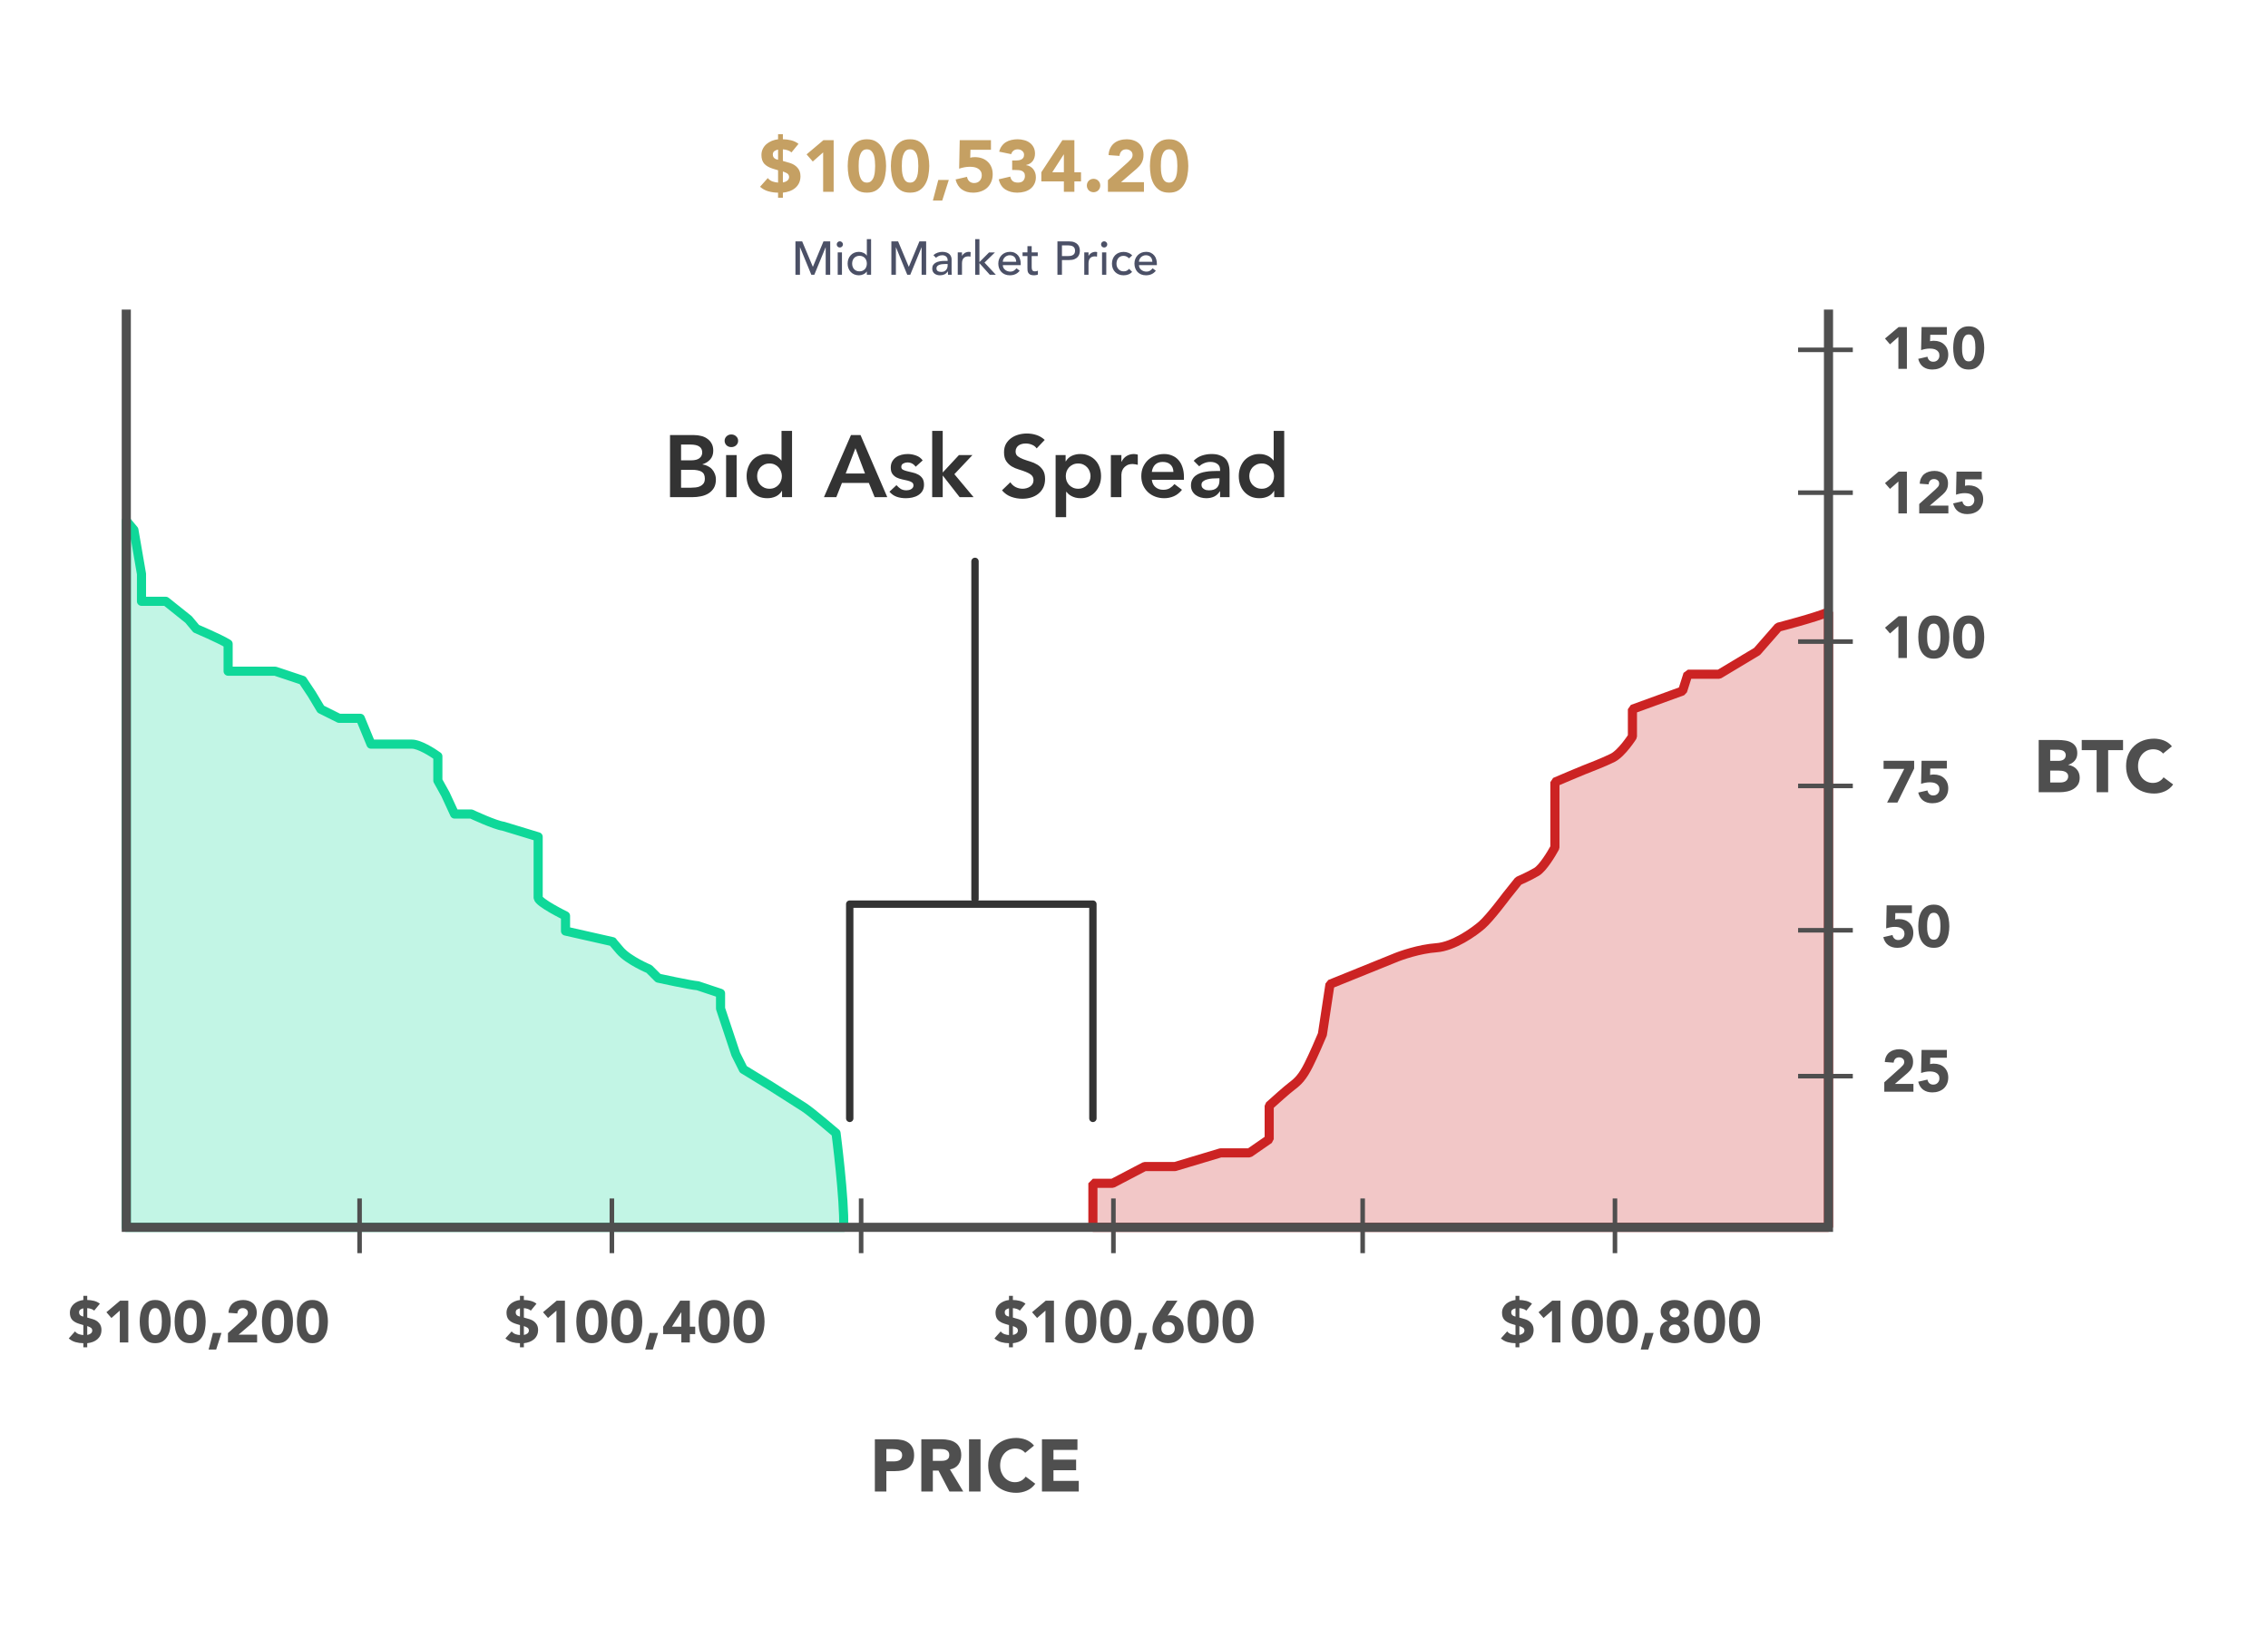 <svg xmlns="http://www.w3.org/2000/svg" fill="none" viewBox="0 0 1537 1117" height="1117" width="1537">
<rect fill="white" height="1117" width="1537"></rect>
<path fill="#333333" d="M454.067 294.916H470.473C472.058 294.916 473.623 295.115 475.168 295.511C476.714 295.868 478.081 296.482 479.27 297.354C480.498 298.186 481.489 299.275 482.242 300.623C482.995 301.97 483.371 303.595 483.371 305.497C483.371 307.874 482.697 309.836 481.35 311.381C480.003 312.927 478.239 314.036 476.06 314.71V314.829C477.368 314.987 478.576 315.364 479.686 315.958C480.835 316.513 481.806 317.246 482.598 318.158C483.391 319.029 484.005 320.06 484.441 321.248C484.917 322.398 485.154 323.646 485.154 324.993C485.154 327.291 484.699 329.213 483.787 330.759C482.876 332.265 481.667 333.493 480.161 334.444C478.695 335.355 476.991 336.009 475.05 336.406C473.147 336.802 471.206 337 469.224 337H454.067V294.916ZM461.557 312.035H468.392C470.889 312.035 472.751 311.56 473.98 310.609C475.248 309.618 475.882 308.33 475.882 306.745C475.882 304.922 475.228 303.575 473.92 302.703C472.652 301.792 470.592 301.336 467.738 301.336H461.557V312.035ZM461.557 330.58H468.452C469.403 330.58 470.413 330.521 471.483 330.402C472.593 330.283 473.603 330.006 474.515 329.57C475.426 329.134 476.179 328.52 476.773 327.727C477.368 326.895 477.665 325.786 477.665 324.399C477.665 322.18 476.932 320.634 475.466 319.762C474.039 318.891 471.8 318.455 468.749 318.455H461.557V330.58ZM492.075 308.469H499.208V337H492.075V308.469ZM491.065 298.78C491.065 297.631 491.481 296.64 492.313 295.808C493.185 294.936 494.275 294.5 495.582 294.5C496.89 294.5 497.98 294.916 498.852 295.749C499.763 296.541 500.219 297.552 500.219 298.78C500.219 300.009 499.763 301.039 498.852 301.871C497.98 302.663 496.89 303.06 495.582 303.06C494.275 303.06 493.185 302.644 492.313 301.812C491.481 300.94 491.065 299.929 491.065 298.78ZM529.984 332.72H529.865C528.835 334.464 527.448 335.732 525.704 336.524C523.961 337.317 522.079 337.713 520.058 337.713C517.839 337.713 515.857 337.337 514.114 336.584C512.41 335.791 510.944 334.721 509.715 333.374C508.487 332.027 507.555 330.442 506.921 328.619C506.287 326.796 505.97 324.835 505.97 322.734C505.97 320.634 506.307 318.673 506.981 316.85C507.655 315.027 508.586 313.442 509.775 312.095C511.003 310.747 512.469 309.697 514.173 308.944C515.877 308.152 517.74 307.756 519.76 307.756C521.108 307.756 522.297 307.894 523.327 308.172C524.357 308.449 525.269 308.806 526.061 309.242C526.854 309.677 527.527 310.153 528.082 310.668C528.637 311.144 529.093 311.619 529.449 312.095H529.628V292.063H536.76V337H529.984V332.72ZM513.103 322.734C513.103 323.844 513.282 324.914 513.638 325.944C514.034 326.974 514.589 327.886 515.302 328.678C516.055 329.471 516.947 330.105 517.977 330.58C519.008 331.056 520.177 331.294 521.484 331.294C522.792 331.294 523.961 331.056 524.991 330.58C526.022 330.105 526.893 329.471 527.607 328.678C528.359 327.886 528.914 326.974 529.271 325.944C529.667 324.914 529.865 323.844 529.865 322.734C529.865 321.625 529.667 320.555 529.271 319.525C528.914 318.494 528.359 317.583 527.607 316.79C526.893 315.998 526.022 315.364 524.991 314.888C523.961 314.413 522.792 314.175 521.484 314.175C520.177 314.175 519.008 314.413 517.977 314.888C516.947 315.364 516.055 315.998 515.302 316.79C514.589 317.583 514.034 318.494 513.638 319.525C513.282 320.555 513.103 321.625 513.103 322.734ZM576.691 294.916H583.17L601.299 337H592.74L588.817 327.371H570.569L566.765 337H558.383L576.691 294.916ZM586.201 320.951L579.722 303.832L573.125 320.951H586.201ZM620.539 316.374C619.152 314.433 617.289 313.462 614.951 313.462C614 313.462 613.069 313.7 612.158 314.175C611.246 314.651 610.791 315.423 610.791 316.493C610.791 317.365 611.167 317.999 611.92 318.395C612.673 318.792 613.624 319.128 614.773 319.406C615.922 319.683 617.151 319.98 618.458 320.297C619.806 320.575 621.054 321.03 622.203 321.664C623.352 322.259 624.303 323.091 625.056 324.161C625.809 325.231 626.185 326.697 626.185 328.56C626.185 330.263 625.809 331.71 625.056 332.899C624.343 334.048 623.392 334.979 622.203 335.692C621.054 336.406 619.746 336.921 618.28 337.238C616.814 337.555 615.348 337.713 613.881 337.713C611.662 337.713 609.622 337.396 607.759 336.762C605.897 336.128 604.232 334.979 602.766 333.315L607.521 328.857C608.433 329.887 609.404 330.739 610.434 331.413C611.504 332.047 612.792 332.364 614.297 332.364C614.813 332.364 615.348 332.304 615.902 332.185C616.457 332.066 616.972 331.868 617.448 331.591C617.923 331.314 618.3 330.977 618.577 330.58C618.894 330.145 619.053 329.649 619.053 329.094C619.053 328.104 618.676 327.371 617.923 326.895C617.17 326.42 616.219 326.043 615.07 325.766C613.921 325.449 612.673 325.171 611.325 324.934C610.018 324.656 608.789 324.24 607.64 323.685C606.491 323.091 605.54 322.279 604.787 321.248C604.034 320.218 603.658 318.792 603.658 316.969C603.658 315.384 603.975 314.017 604.609 312.867C605.282 311.679 606.154 310.708 607.224 309.955C608.294 309.202 609.522 308.647 610.909 308.29C612.296 307.934 613.703 307.756 615.13 307.756C617.032 307.756 618.914 308.092 620.776 308.766C622.639 309.4 624.145 310.51 625.294 312.095L620.539 316.374ZM631.733 292.063H638.866V320.297L649.863 308.469H659.016L646.772 321.427L659.789 337H650.338L638.985 322.437H638.866V337H631.733V292.063ZM702.527 303.951C701.734 302.802 700.664 301.97 699.317 301.455C698.009 300.9 696.623 300.623 695.156 300.623C694.285 300.623 693.433 300.722 692.6 300.92C691.808 301.118 691.075 301.435 690.401 301.871C689.767 302.307 689.252 302.881 688.856 303.595C688.459 304.268 688.261 305.081 688.261 306.032C688.261 307.458 688.757 308.548 689.747 309.301C690.738 310.054 691.966 310.708 693.433 311.262C694.899 311.817 696.504 312.352 698.247 312.867C699.991 313.383 701.596 314.096 703.062 315.007C704.528 315.919 705.756 317.127 706.747 318.633C707.738 320.139 708.233 322.14 708.233 324.636C708.233 326.895 707.817 328.877 706.985 330.58C706.153 332.245 705.023 333.632 703.597 334.741C702.21 335.851 700.585 336.683 698.723 337.238C696.86 337.793 694.899 338.07 692.838 338.07C690.223 338.07 687.707 337.634 685.289 336.762C682.872 335.89 680.792 334.424 679.048 332.364L684.695 326.895C685.606 328.282 686.795 329.372 688.261 330.164C689.767 330.917 691.352 331.294 693.016 331.294C693.888 331.294 694.76 331.175 695.632 330.937C696.504 330.699 697.296 330.343 698.009 329.867C698.723 329.392 699.297 328.797 699.733 328.084C700.169 327.331 700.387 326.479 700.387 325.528C700.387 323.983 699.892 322.794 698.901 321.962C697.91 321.13 696.682 320.436 695.216 319.881C693.75 319.287 692.145 318.732 690.401 318.217C688.658 317.702 687.053 317.008 685.586 316.137C684.12 315.225 682.892 314.036 681.901 312.57C680.911 311.064 680.415 309.063 680.415 306.567C680.415 304.387 680.851 302.505 681.723 300.92C682.634 299.335 683.803 298.027 685.23 296.997C686.696 295.927 688.36 295.134 690.223 294.619C692.085 294.104 693.987 293.847 695.929 293.847C698.148 293.847 700.288 294.183 702.349 294.857C704.449 295.531 706.331 296.64 707.995 298.186L702.527 303.951ZM715.379 308.469H722.155V312.748H722.274C723.304 311.005 724.691 309.737 726.435 308.944C728.178 308.152 730.061 307.756 732.082 307.756C734.261 307.756 736.223 308.152 737.966 308.944C739.71 309.697 741.196 310.747 742.424 312.095C743.653 313.442 744.584 315.027 745.218 316.85C745.852 318.673 746.169 320.634 746.169 322.734C746.169 324.835 745.832 326.796 745.158 328.619C744.485 330.442 743.534 332.027 742.305 333.374C741.116 334.721 739.67 335.791 737.966 336.584C736.262 337.337 734.4 337.713 732.379 337.713C731.031 337.713 729.843 337.575 728.812 337.297C727.782 337.02 726.871 336.663 726.078 336.227C725.286 335.791 724.612 335.336 724.057 334.86C723.502 334.345 723.047 333.85 722.69 333.374H722.512V350.552H715.379V308.469ZM739.036 322.734C739.036 321.625 738.838 320.555 738.442 319.525C738.085 318.494 737.53 317.583 736.777 316.79C736.064 315.998 735.192 315.364 734.162 314.888C733.132 314.413 731.963 314.175 730.655 314.175C729.347 314.175 728.178 314.413 727.148 314.888C726.118 315.364 725.226 315.998 724.473 316.79C723.76 317.583 723.205 318.494 722.809 319.525C722.452 320.555 722.274 321.625 722.274 322.734C722.274 323.844 722.452 324.914 722.809 325.944C723.205 326.974 723.76 327.886 724.473 328.678C725.226 329.471 726.118 330.105 727.148 330.58C728.178 331.056 729.347 331.294 730.655 331.294C731.963 331.294 733.132 331.056 734.162 330.58C735.192 330.105 736.064 329.471 736.777 328.678C737.53 327.886 738.085 326.974 738.442 325.944C738.838 324.914 739.036 323.844 739.036 322.734ZM752.819 308.469H759.952V312.986H760.071C760.863 311.322 761.993 310.034 763.459 309.123C764.925 308.211 766.609 307.756 768.511 307.756C768.947 307.756 769.363 307.795 769.76 307.874C770.195 307.954 770.631 308.053 771.067 308.172V315.067C770.473 314.908 769.878 314.789 769.284 314.71C768.729 314.591 768.175 314.532 767.62 314.532C765.955 314.532 764.608 314.849 763.578 315.483C762.587 316.077 761.814 316.771 761.26 317.563C760.745 318.356 760.388 319.148 760.19 319.941C760.031 320.733 759.952 321.328 759.952 321.724V337H752.819V308.469ZM780.583 325.231C780.821 327.371 781.653 329.035 783.08 330.224C784.506 331.413 786.23 332.007 788.251 332.007C790.034 332.007 791.52 331.65 792.709 330.937C793.937 330.184 795.007 329.253 795.919 328.143L801.031 332.007C799.366 334.068 797.504 335.534 795.443 336.406C793.383 337.277 791.223 337.713 788.964 337.713C786.824 337.713 784.803 337.357 782.901 336.643C780.999 335.93 779.355 334.92 777.968 333.612C776.581 332.304 775.471 330.739 774.639 328.916C773.847 327.054 773.45 324.993 773.45 322.734C773.45 320.476 773.847 318.435 774.639 316.612C775.471 314.75 776.581 313.165 777.968 311.857C779.355 310.549 780.999 309.539 782.901 308.825C784.803 308.112 786.824 307.756 788.964 307.756C790.946 307.756 792.749 308.112 794.373 308.825C796.038 309.499 797.444 310.49 798.594 311.797C799.782 313.105 800.694 314.73 801.328 316.672C802.001 318.574 802.338 320.773 802.338 323.269V325.231H780.583ZM795.205 319.881C795.166 317.781 794.512 316.137 793.244 314.948C791.976 313.719 790.212 313.105 787.954 313.105C785.814 313.105 784.11 313.719 782.842 314.948C781.614 316.176 780.861 317.821 780.583 319.881H795.205ZM826.841 333.077H826.662C825.632 334.702 824.324 335.89 822.739 336.643C821.154 337.357 819.411 337.713 817.508 337.713C816.201 337.713 814.913 337.535 813.645 337.178C812.416 336.822 811.307 336.287 810.316 335.573C809.365 334.86 808.592 333.969 807.998 332.899C807.404 331.829 807.106 330.58 807.106 329.154C807.106 327.608 807.384 326.301 807.939 325.231C808.493 324.121 809.226 323.21 810.138 322.497C811.089 321.744 812.179 321.149 813.407 320.713C814.636 320.278 815.904 319.961 817.211 319.762C818.559 319.525 819.906 319.386 821.253 319.346C822.6 319.267 823.869 319.227 825.057 319.227H826.841V318.455C826.841 316.672 826.226 315.344 824.998 314.472C823.769 313.561 822.204 313.105 820.302 313.105C818.796 313.105 817.39 313.383 816.082 313.937C814.774 314.452 813.645 315.166 812.694 316.077L808.949 312.332C810.534 310.708 812.377 309.539 814.477 308.825C816.617 308.112 818.816 307.756 821.075 307.756C823.096 307.756 824.8 307.993 826.187 308.469C827.574 308.905 828.723 309.479 829.634 310.193C830.546 310.906 831.239 311.738 831.715 312.689C832.23 313.6 832.586 314.532 832.785 315.483C833.022 316.434 833.161 317.365 833.201 318.276C833.24 319.148 833.26 319.921 833.26 320.595V337H826.841V333.077ZM826.424 324.22H824.938C823.948 324.22 822.838 324.26 821.61 324.339C820.381 324.419 819.212 324.617 818.103 324.934C817.033 325.211 816.122 325.647 815.369 326.241C814.616 326.796 814.239 327.589 814.239 328.619C814.239 329.293 814.378 329.867 814.655 330.343C814.972 330.779 815.369 331.155 815.844 331.472C816.32 331.789 816.855 332.027 817.449 332.185C818.043 332.304 818.638 332.364 819.232 332.364C821.689 332.364 823.492 331.789 824.641 330.64C825.83 329.451 826.424 327.846 826.424 325.825V324.22ZM863.522 332.72H863.403C862.372 334.464 860.985 335.732 859.242 336.524C857.498 337.317 855.616 337.713 853.595 337.713C851.376 337.713 849.395 337.337 847.651 336.584C845.947 335.791 844.481 334.721 843.252 333.374C842.024 332.027 841.093 330.442 840.459 328.619C839.825 326.796 839.508 324.835 839.508 322.734C839.508 320.634 839.845 318.673 840.518 316.85C841.192 315.027 842.123 313.442 843.312 312.095C844.54 310.747 846.007 309.697 847.71 308.944C849.414 308.152 851.277 307.756 853.298 307.756C854.645 307.756 855.834 307.894 856.864 308.172C857.895 308.449 858.806 308.806 859.598 309.242C860.391 309.677 861.065 310.153 861.619 310.668C862.174 311.144 862.63 311.619 862.987 312.095H863.165V292.063H870.298V337H863.522V332.72ZM846.641 322.734C846.641 323.844 846.819 324.914 847.176 325.944C847.572 326.974 848.127 327.886 848.84 328.678C849.593 329.471 850.484 330.105 851.515 330.58C852.545 331.056 853.714 331.294 855.022 331.294C856.329 331.294 857.498 331.056 858.529 330.58C859.559 330.105 860.431 329.471 861.144 328.678C861.897 327.886 862.452 326.974 862.808 325.944C863.205 324.914 863.403 323.844 863.403 322.734C863.403 321.625 863.205 320.555 862.808 319.525C862.452 318.494 861.897 317.583 861.144 316.79C860.431 315.998 859.559 315.364 858.529 314.888C857.498 314.413 856.329 314.175 855.022 314.175C853.714 314.175 852.545 314.413 851.515 314.888C850.484 315.364 849.593 315.998 848.84 316.79C848.127 317.583 847.572 318.494 847.176 319.525C846.819 320.555 846.641 321.625 846.641 322.734Z"></path>
<path fill="#C5A063" d="M530.556 94.404C532.336 94.404 534.182 94.635 536.093 95.097C538.005 95.558 539.686 96.365 541.136 97.519L536.39 103.303C535.599 102.611 534.693 102.117 533.671 101.82C532.649 101.491 531.611 101.293 530.556 101.227V109.088L535.302 110.472C537.478 111.131 539.208 112.219 540.493 113.735C541.812 115.218 542.471 117.113 542.471 119.42C542.471 121.167 542.158 122.7 541.531 124.018C540.905 125.336 540.048 126.457 538.961 127.38C537.873 128.303 536.604 129.028 535.154 129.555C533.704 130.082 532.171 130.428 530.556 130.593V134.054H527.293V130.593C525.118 130.593 522.943 130.297 520.767 129.703C518.625 129.11 516.73 128.072 515.082 126.589L520.322 120.706C521.179 121.76 522.218 122.518 523.437 122.98C524.657 123.408 525.942 123.672 527.293 123.771V115.416L523.684 114.328C521.179 113.537 519.268 112.433 517.949 111.016C516.664 109.566 516.021 107.588 516.021 105.083C516.021 103.534 516.334 102.133 516.961 100.881C517.587 99.629 518.411 98.557 519.433 97.667C520.487 96.778 521.69 96.052 523.042 95.492C524.426 94.932 525.843 94.569 527.293 94.404V90.944H530.556V94.404ZM527.293 101.375C526.37 101.573 525.546 101.919 524.821 102.413C524.096 102.908 523.734 103.682 523.734 104.737C523.734 105.495 523.882 106.088 524.179 106.517C524.475 106.945 524.821 107.291 525.217 107.555C525.612 107.786 526.008 107.951 526.403 108.049C526.799 108.148 527.096 108.231 527.293 108.297V101.375ZM530.556 123.672C531.051 123.573 531.545 123.441 532.039 123.276C532.567 123.079 533.028 122.831 533.424 122.535C533.819 122.238 534.132 121.892 534.363 121.497C534.627 121.068 534.758 120.574 534.758 120.013C534.758 119.486 534.66 119.041 534.462 118.679C534.297 118.316 534.066 118.019 533.77 117.789C533.473 117.525 533.127 117.311 532.731 117.146C532.336 116.948 531.924 116.767 531.496 116.602L530.556 116.256V123.672ZM557.836 103.303L550.816 109.483L546.614 104.638L558.034 94.998H564.955V130H557.836V103.303ZM574.487 112.499C574.487 110.422 574.668 108.313 575.03 106.171C575.426 104.028 576.102 102.084 577.057 100.337C578.046 98.59 579.381 97.173 581.062 96.085C582.743 94.965 584.885 94.404 587.489 94.404C590.093 94.404 592.235 94.965 593.916 96.085C595.597 97.173 596.915 98.59 597.871 100.337C598.86 102.084 599.535 104.028 599.898 106.171C600.293 108.313 600.491 110.422 600.491 112.499C600.491 114.575 600.293 116.685 599.898 118.827C599.535 120.969 598.86 122.914 597.871 124.661C596.915 126.407 595.597 127.841 593.916 128.962C592.235 130.049 590.093 130.593 587.489 130.593C584.885 130.593 582.743 130.049 581.062 128.962C579.381 127.841 578.046 126.407 577.057 124.661C576.102 122.914 575.426 120.969 575.03 118.827C574.668 116.685 574.487 114.575 574.487 112.499ZM581.902 112.499C581.902 113.422 581.935 114.526 582.001 115.811C582.1 117.097 582.331 118.333 582.693 119.519C583.056 120.706 583.6 121.711 584.325 122.535C585.083 123.359 586.138 123.771 587.489 123.771C588.807 123.771 589.845 123.359 590.604 122.535C591.362 121.711 591.922 120.706 592.284 119.519C592.647 118.333 592.861 117.097 592.927 115.811C593.026 114.526 593.075 113.422 593.075 112.499C593.075 111.576 593.026 110.472 592.927 109.187C592.861 107.901 592.647 106.665 592.284 105.479C591.922 104.292 591.362 103.287 590.604 102.463C589.845 101.639 588.807 101.227 587.489 101.227C586.138 101.227 585.083 101.639 584.325 102.463C583.6 103.287 583.056 104.292 582.693 105.479C582.331 106.665 582.1 107.901 582.001 109.187C581.935 110.472 581.902 111.576 581.902 112.499ZM603.744 112.499C603.744 110.422 603.925 108.313 604.288 106.171C604.683 104.028 605.359 102.084 606.315 100.337C607.304 98.59 608.638 97.173 610.319 96.085C612 94.965 614.143 94.404 616.746 94.404C619.35 94.404 621.492 94.965 623.173 96.085C624.854 97.173 626.173 98.59 627.128 100.337C628.117 102.084 628.793 104.028 629.155 106.171C629.551 108.313 629.749 110.422 629.749 112.499C629.749 114.575 629.551 116.685 629.155 118.827C628.793 120.969 628.117 122.914 627.128 124.661C626.173 126.407 624.854 127.841 623.173 128.962C621.492 130.049 619.35 130.593 616.746 130.593C614.143 130.593 612 130.049 610.319 128.962C608.638 127.841 607.304 126.407 606.315 124.661C605.359 122.914 604.683 120.969 604.288 118.827C603.925 116.685 603.744 114.575 603.744 112.499ZM611.16 112.499C611.16 113.422 611.193 114.526 611.259 115.811C611.358 117.097 611.588 118.333 611.951 119.519C612.313 120.706 612.857 121.711 613.582 122.535C614.34 123.359 615.395 123.771 616.746 123.771C618.065 123.771 619.103 123.359 619.861 122.535C620.619 121.711 621.179 120.706 621.542 119.519C621.904 118.333 622.119 117.097 622.185 115.811C622.283 114.526 622.333 113.422 622.333 112.499C622.333 111.576 622.283 110.472 622.185 109.187C622.119 107.901 621.904 106.665 621.542 105.479C621.179 104.292 620.619 103.287 619.861 102.463C619.103 101.639 618.065 101.227 616.746 101.227C615.395 101.227 614.34 101.639 613.582 102.463C612.857 103.287 612.313 104.292 611.951 105.479C611.588 106.665 611.358 107.901 611.259 109.187C611.193 110.472 611.16 111.576 611.16 112.499ZM635.869 121.991H642.988L638.539 135.933H632.21L635.869 121.991ZM671.558 101.524H657.666L657.518 106.912C658.276 106.649 659.314 106.517 660.632 106.517C662.412 106.517 664.044 106.781 665.527 107.308C667.01 107.835 668.279 108.61 669.333 109.631C670.421 110.62 671.262 111.84 671.855 113.29C672.448 114.707 672.745 116.306 672.745 118.085C672.745 120.063 672.399 121.826 671.707 123.375C671.047 124.924 670.125 126.243 668.938 127.33C667.751 128.385 666.334 129.193 664.686 129.753C663.071 130.313 661.308 130.593 659.396 130.593C656.364 130.593 653.826 129.852 651.783 128.369C649.739 126.885 648.339 124.644 647.581 121.645L655.342 119.865C655.54 121.118 656.068 122.139 656.925 122.93C657.781 123.688 658.853 124.067 660.138 124.067C661.72 124.067 662.972 123.573 663.895 122.584C664.851 121.596 665.329 120.343 665.329 118.827C665.329 117.673 665.082 116.734 664.587 116.009C664.126 115.251 663.5 114.658 662.709 114.229C661.951 113.768 661.094 113.455 660.138 113.29C659.182 113.125 658.226 113.043 657.271 113.043C656.051 113.043 654.815 113.158 653.563 113.389C652.343 113.619 651.157 113.933 650.003 114.328L650.399 94.998H671.558V101.524ZM685.935 108.791H688.357C689.049 108.791 689.725 108.742 690.384 108.643C691.043 108.544 691.637 108.363 692.164 108.099C692.724 107.802 693.169 107.407 693.499 106.912C693.828 106.385 693.993 105.709 693.993 104.885C693.993 103.831 693.565 102.957 692.708 102.265C691.884 101.573 690.862 101.227 689.643 101.227C688.489 101.227 687.533 101.54 686.775 102.166C686.017 102.793 685.523 103.567 685.292 104.49L677.135 102.809C677.53 101.293 678.123 100.007 678.914 98.953C679.705 97.865 680.645 96.992 681.732 96.333C682.82 95.673 684.023 95.195 685.341 94.899C686.693 94.569 688.11 94.404 689.593 94.404C691.142 94.404 692.625 94.602 694.043 94.998C695.493 95.36 696.762 95.954 697.849 96.778C698.937 97.569 699.794 98.574 700.42 99.793C701.079 101.013 701.409 102.463 701.409 104.144C701.409 106.088 700.898 107.753 699.876 109.137C698.855 110.521 697.371 111.411 695.427 111.807V111.955C696.481 112.087 697.404 112.4 698.195 112.894C699.019 113.389 699.711 113.999 700.272 114.724C700.832 115.449 701.261 116.273 701.557 117.196C701.854 118.118 702.002 119.091 702.002 120.112C702.002 121.859 701.656 123.392 700.964 124.71C700.305 126.028 699.398 127.133 698.245 128.022C697.124 128.879 695.789 129.522 694.24 129.951C692.724 130.379 691.109 130.593 689.395 130.593C686.264 130.593 683.562 129.868 681.287 128.418C679.046 126.968 677.563 124.677 676.838 121.546L684.649 119.717C684.913 120.969 685.44 121.958 686.231 122.683C687.055 123.408 688.258 123.771 689.84 123.771C691.455 123.771 692.642 123.359 693.4 122.535C694.191 121.678 694.586 120.59 694.586 119.272C694.586 118.283 694.372 117.525 693.944 116.998C693.548 116.437 693.021 116.025 692.362 115.762C691.702 115.498 690.961 115.35 690.137 115.317C689.313 115.251 688.489 115.218 687.665 115.218H685.935V108.791ZM720.976 122.98H705.7V116.751L719.988 94.998H728.095V116.751H732.594V122.98H728.095V130H720.976V122.98ZM720.976 104.688H720.877L713.116 116.751H720.976V104.688ZM736.539 125.748C736.539 125.122 736.655 124.529 736.885 123.969C737.116 123.408 737.429 122.93 737.825 122.535C738.253 122.106 738.748 121.777 739.308 121.546C739.868 121.315 740.461 121.2 741.088 121.2C741.714 121.2 742.307 121.315 742.867 121.546C743.428 121.777 743.906 122.106 744.301 122.535C744.73 122.93 745.059 123.408 745.29 123.969C745.521 124.529 745.636 125.122 745.636 125.748C745.636 126.375 745.521 126.968 745.29 127.528C745.059 128.088 744.73 128.583 744.301 129.011C743.906 129.407 743.428 129.72 742.867 129.951C742.307 130.181 741.714 130.297 741.088 130.297C740.461 130.297 739.868 130.181 739.308 129.951C738.748 129.72 738.253 129.407 737.825 129.011C737.429 128.583 737.116 128.088 736.885 127.528C736.655 126.968 736.539 126.375 736.539 125.748ZM750.822 122.139L764.417 109.928C765.11 109.302 765.802 108.593 766.494 107.802C767.186 107.011 767.532 106.088 767.532 105.034C767.532 103.847 767.104 102.924 766.247 102.265C765.39 101.573 764.384 101.227 763.231 101.227C761.847 101.227 760.759 101.655 759.968 102.512C759.21 103.369 758.781 104.424 758.683 105.676L751.267 105.133C751.366 103.32 751.745 101.754 752.404 100.436C753.063 99.085 753.937 97.964 755.024 97.074C756.112 96.184 757.381 95.525 758.831 95.097C760.314 94.635 761.913 94.404 763.626 94.404C765.208 94.404 766.692 94.635 768.076 95.097C769.46 95.525 770.663 96.184 771.685 97.074C772.707 97.931 773.498 99.019 774.058 100.337C774.651 101.655 774.948 103.188 774.948 104.935C774.948 106.055 774.832 107.077 774.602 108C774.371 108.89 774.041 109.714 773.613 110.472C773.217 111.197 772.74 111.873 772.179 112.499C771.619 113.125 771.009 113.735 770.35 114.328L759.721 123.474H775.244V130H750.822V122.139ZM779.288 112.499C779.288 110.422 779.47 108.313 779.832 106.171C780.228 104.028 780.903 102.084 781.859 100.337C782.848 98.59 784.183 97.173 785.864 96.085C787.545 94.965 789.687 94.404 792.291 94.404C794.894 94.404 797.037 94.965 798.718 96.085C800.398 97.173 801.717 98.59 802.673 100.337C803.661 102.084 804.337 104.028 804.7 106.171C805.095 108.313 805.293 110.422 805.293 112.499C805.293 114.575 805.095 116.685 804.7 118.827C804.337 120.969 803.661 122.914 802.673 124.661C801.717 126.407 800.398 127.841 798.718 128.962C797.037 130.049 794.894 130.593 792.291 130.593C789.687 130.593 787.545 130.049 785.864 128.962C784.183 127.841 782.848 126.407 781.859 124.661C780.903 122.914 780.228 120.969 779.832 118.827C779.47 116.685 779.288 114.575 779.288 112.499ZM786.704 112.499C786.704 113.422 786.737 114.526 786.803 115.811C786.902 117.097 787.133 118.333 787.495 119.519C787.858 120.706 788.401 121.711 789.127 122.535C789.885 123.359 790.939 123.771 792.291 123.771C793.609 123.771 794.647 123.359 795.405 122.535C796.163 121.711 796.724 120.706 797.086 119.519C797.449 118.333 797.663 117.097 797.729 115.811C797.828 114.526 797.877 113.422 797.877 112.499C797.877 111.576 797.828 110.472 797.729 109.187C797.663 107.901 797.449 106.665 797.086 105.479C796.724 104.292 796.163 103.287 795.405 102.463C794.647 101.639 793.609 101.227 792.291 101.227C790.939 101.227 789.885 101.639 789.127 102.463C788.401 103.287 787.858 104.292 787.495 105.479C787.133 106.665 786.902 107.901 786.803 109.187C786.737 110.472 786.704 111.576 786.704 112.499Z"></path>
<path fill="#4B5066" d="M539.063 163.623H543.629L550.813 180.737H550.94L558.06 163.623H562.626V186.228H559.561V167.646H559.497L551.866 186.228H549.823L542.192 167.646H542.128V186.228H539.063V163.623ZM567.711 171.094H570.584V186.228H567.711V171.094ZM567.04 165.666C567.04 165.092 567.243 164.602 567.647 164.198C568.073 163.772 568.573 163.559 569.148 163.559C569.722 163.559 570.212 163.772 570.616 164.198C571.042 164.602 571.255 165.092 571.255 165.666C571.255 166.241 571.042 166.741 570.616 167.167C570.212 167.571 569.722 167.774 569.148 167.774C568.573 167.774 568.073 167.571 567.647 167.167C567.243 166.741 567.04 166.241 567.04 165.666ZM590.324 186.228H587.45V184.057H587.387C586.833 184.866 586.067 185.494 585.088 185.941C584.13 186.388 583.14 186.612 582.118 186.612C580.948 186.612 579.883 186.409 578.925 186.005C577.989 185.601 577.18 185.036 576.499 184.313C575.839 183.589 575.328 182.748 574.966 181.79C574.604 180.832 574.423 179.789 574.423 178.661C574.423 177.533 574.604 176.49 574.966 175.532C575.328 174.553 575.839 173.712 576.499 173.01C577.18 172.286 577.989 171.722 578.925 171.318C579.883 170.913 580.948 170.711 582.118 170.711C583.204 170.711 584.226 170.945 585.183 171.413C586.141 171.86 586.876 172.478 587.387 173.265H587.45V162.09H590.324V186.228ZM582.469 183.93C583.236 183.93 583.928 183.802 584.545 183.546C585.162 183.27 585.684 182.908 586.109 182.461C586.535 181.993 586.865 181.439 587.099 180.801C587.333 180.141 587.45 179.428 587.45 178.661C587.45 177.895 587.333 177.193 587.099 176.554C586.865 175.894 586.535 175.341 586.109 174.894C585.684 174.425 585.162 174.064 584.545 173.808C583.928 173.531 583.236 173.393 582.469 173.393C581.703 173.393 581.011 173.531 580.394 173.808C579.777 174.064 579.255 174.425 578.83 174.894C578.404 175.341 578.074 175.894 577.84 176.554C577.606 177.193 577.489 177.895 577.489 178.661C577.489 179.428 577.606 180.141 577.84 180.801C578.074 181.439 578.404 181.993 578.83 182.461C579.255 182.908 579.777 183.27 580.394 183.546C581.011 183.802 581.703 183.93 582.469 183.93ZM604.074 163.623H608.64L615.824 180.737H615.952L623.072 163.623H627.638V186.228H624.572V167.646H624.509L616.878 186.228H614.834L607.203 167.646H607.139V186.228H604.074V163.623ZM632.563 172.946C633.371 172.201 634.308 171.648 635.372 171.286C636.437 170.903 637.501 170.711 638.565 170.711C639.672 170.711 640.619 170.849 641.407 171.126C642.216 171.403 642.876 171.775 643.386 172.244C643.897 172.712 644.27 173.255 644.504 173.872C644.759 174.468 644.887 175.096 644.887 175.756V183.483C644.887 184.015 644.898 184.504 644.919 184.951C644.94 185.398 644.972 185.824 645.015 186.228H642.461C642.397 185.462 642.365 184.696 642.365 183.93H642.301C641.662 184.909 640.907 185.601 640.034 186.005C639.161 186.409 638.15 186.612 637.001 186.612C636.298 186.612 635.628 186.516 634.989 186.324C634.351 186.133 633.787 185.845 633.297 185.462C632.829 185.079 632.456 184.611 632.179 184.057C631.903 183.483 631.764 182.823 631.764 182.078C631.764 181.099 631.977 180.279 632.403 179.619C632.85 178.959 633.446 178.427 634.191 178.023C634.957 177.597 635.841 177.299 636.841 177.129C637.863 176.937 638.948 176.841 640.098 176.841H642.205V176.203C642.205 175.82 642.131 175.437 641.982 175.053C641.833 174.67 641.609 174.33 641.311 174.032C641.013 173.712 640.641 173.468 640.194 173.297C639.747 173.106 639.214 173.01 638.597 173.01C638.044 173.01 637.554 173.063 637.128 173.17C636.724 173.276 636.351 173.414 636.011 173.585C635.67 173.734 635.362 173.915 635.085 174.127C634.808 174.34 634.542 174.542 634.287 174.734L632.563 172.946ZM640.673 178.949C639.991 178.949 639.289 178.991 638.565 179.076C637.863 179.14 637.214 179.279 636.618 179.491C636.043 179.704 635.564 180.002 635.181 180.385C634.819 180.769 634.638 181.258 634.638 181.854C634.638 182.727 634.925 183.355 635.5 183.738C636.096 184.121 636.894 184.313 637.895 184.313C638.682 184.313 639.353 184.185 639.906 183.93C640.46 183.653 640.907 183.302 641.247 182.876C641.588 182.45 641.833 181.982 641.982 181.471C642.131 180.939 642.205 180.417 642.205 179.907V178.949H640.673ZM649.056 171.094H651.929V173.425H651.993C652.185 173.021 652.44 172.659 652.759 172.339C653.079 171.999 653.43 171.711 653.813 171.477C654.217 171.243 654.654 171.062 655.122 170.935C655.59 170.786 656.059 170.711 656.527 170.711C656.995 170.711 657.421 170.775 657.804 170.903L657.676 174C657.442 173.936 657.208 173.883 656.974 173.84C656.74 173.797 656.506 173.776 656.271 173.776C654.867 173.776 653.792 174.17 653.047 174.958C652.302 175.745 651.929 176.969 651.929 178.629V186.228H649.056V171.094ZM660.873 162.09H663.747V177.672L670.26 171.126H674.251L667.195 177.991L674.858 186.228H670.771L663.747 178.374V186.228H660.873V162.09ZM679.601 179.715C679.601 180.375 679.739 180.981 680.016 181.535C680.314 182.067 680.697 182.525 681.166 182.908C681.634 183.291 682.177 183.589 682.794 183.802C683.411 184.015 684.05 184.121 684.71 184.121C685.604 184.121 686.381 183.919 687.04 183.515C687.7 183.089 688.307 182.535 688.86 181.854L691.032 183.515C689.435 185.579 687.2 186.612 684.326 186.612C683.134 186.612 682.049 186.409 681.07 186.005C680.112 185.601 679.292 185.047 678.611 184.345C677.951 183.621 677.44 182.78 677.079 181.822C676.717 180.843 676.536 179.789 676.536 178.661C676.536 177.533 676.727 176.49 677.111 175.532C677.515 174.553 678.058 173.712 678.739 173.01C679.441 172.286 680.271 171.722 681.229 171.318C682.187 170.913 683.23 170.711 684.358 170.711C685.699 170.711 686.828 170.945 687.743 171.413C688.679 171.882 689.446 172.499 690.042 173.265C690.638 174.01 691.063 174.862 691.319 175.82C691.596 176.756 691.734 177.714 691.734 178.693V179.715H679.601ZM688.669 177.416C688.647 176.778 688.541 176.192 688.349 175.66C688.179 175.128 687.913 174.67 687.551 174.287C687.189 173.883 686.732 173.574 686.178 173.361C685.646 173.127 685.018 173.01 684.295 173.01C683.592 173.01 682.943 173.148 682.347 173.425C681.772 173.68 681.283 174.021 680.878 174.447C680.474 174.872 680.154 175.351 679.92 175.884C679.707 176.394 679.601 176.905 679.601 177.416H688.669ZM703.281 173.585H699.163V180.449C699.163 180.875 699.173 181.301 699.195 181.726C699.216 182.131 699.29 182.503 699.418 182.844C699.567 183.163 699.78 183.429 700.057 183.642C700.355 183.834 700.78 183.93 701.334 183.93C701.674 183.93 702.026 183.898 702.387 183.834C702.749 183.77 703.079 183.653 703.377 183.483V186.101C703.037 186.292 702.59 186.42 702.036 186.484C701.504 186.569 701.089 186.612 700.791 186.612C699.684 186.612 698.822 186.463 698.205 186.165C697.609 185.845 697.162 185.441 696.864 184.951C696.587 184.462 696.417 183.919 696.353 183.323C696.31 182.706 696.289 182.088 696.289 181.471V173.585H692.968V171.094H696.289V166.848H699.163V171.094H703.281V173.585ZM716.61 163.623H724.56C726.007 163.623 727.199 163.825 728.136 164.229C729.073 164.613 729.807 165.113 730.339 165.73C730.893 166.326 731.276 167.007 731.489 167.774C731.701 168.519 731.808 169.242 731.808 169.945C731.808 170.647 731.701 171.382 731.489 172.148C731.276 172.893 730.893 173.574 730.339 174.191C729.807 174.787 729.073 175.288 728.136 175.692C727.199 176.075 726.007 176.267 724.56 176.267H719.675V186.228H716.61V163.623ZM719.675 173.585H723.698C724.294 173.585 724.879 173.542 725.454 173.457C726.05 173.35 726.572 173.17 727.019 172.914C727.487 172.659 727.859 172.297 728.136 171.829C728.413 171.339 728.551 170.711 728.551 169.945C728.551 169.178 728.413 168.561 728.136 168.093C727.859 167.603 727.487 167.231 727.019 166.975C726.572 166.72 726.05 166.55 725.454 166.465C724.879 166.358 724.294 166.305 723.698 166.305H719.675V173.585ZM734.802 171.094H737.676V173.425H737.739C737.931 173.021 738.186 172.659 738.506 172.339C738.825 171.999 739.176 171.711 739.559 171.477C739.964 171.243 740.4 171.062 740.868 170.935C741.337 170.786 741.805 170.711 742.273 170.711C742.742 170.711 743.167 170.775 743.55 170.903L743.423 174C743.189 173.936 742.954 173.883 742.72 173.84C742.486 173.797 742.252 173.776 742.018 173.776C740.613 173.776 739.538 174.17 738.793 174.958C738.048 175.745 737.676 176.969 737.676 178.629V186.228H734.802V171.094ZM746.843 171.094H749.716V186.228H746.843V171.094ZM746.172 165.666C746.172 165.092 746.375 164.602 746.779 164.198C747.205 163.772 747.705 163.559 748.28 163.559C748.854 163.559 749.344 163.772 749.748 164.198C750.174 164.602 750.387 165.092 750.387 165.666C750.387 166.241 750.174 166.741 749.748 167.167C749.344 167.571 748.854 167.774 748.28 167.774C747.705 167.774 747.205 167.571 746.779 167.167C746.375 166.741 746.172 166.241 746.172 165.666ZM765.114 175.117C764.582 174.564 764.017 174.149 763.421 173.872C762.847 173.574 762.155 173.425 761.346 173.425C760.558 173.425 759.867 173.574 759.271 173.872C758.696 174.149 758.206 174.542 757.802 175.053C757.419 175.543 757.121 176.118 756.908 176.778C756.716 177.416 756.621 178.087 756.621 178.789C756.621 179.491 756.738 180.162 756.972 180.801C757.206 181.418 757.536 181.961 757.962 182.429C758.387 182.897 758.898 183.27 759.494 183.546C760.09 183.802 760.761 183.93 761.506 183.93C762.315 183.93 763.006 183.791 763.581 183.515C764.156 183.217 764.688 182.791 765.178 182.237L767.221 184.281C766.476 185.111 765.603 185.707 764.603 186.069C763.624 186.431 762.581 186.612 761.474 186.612C760.303 186.612 759.228 186.42 758.249 186.037C757.291 185.654 756.461 185.122 755.759 184.44C755.056 183.738 754.513 182.908 754.13 181.95C753.747 180.971 753.555 179.896 753.555 178.725C753.555 177.554 753.747 176.48 754.13 175.5C754.513 174.521 755.045 173.68 755.727 172.978C756.429 172.276 757.259 171.733 758.217 171.35C759.196 170.945 760.282 170.743 761.474 170.743C762.581 170.743 763.634 170.945 764.635 171.35C765.656 171.733 766.54 172.329 767.285 173.138L765.114 175.117ZM771.864 179.715C771.864 180.375 772.002 180.981 772.279 181.535C772.577 182.067 772.96 182.525 773.429 182.908C773.897 183.291 774.44 183.589 775.057 183.802C775.674 184.015 776.313 184.121 776.973 184.121C777.867 184.121 778.644 183.919 779.304 183.515C779.963 183.089 780.57 182.535 781.123 181.854L783.295 183.515C781.698 185.579 779.463 186.612 776.59 186.612C775.398 186.612 774.312 186.409 773.333 186.005C772.375 185.601 771.555 185.047 770.874 184.345C770.214 183.621 769.704 182.78 769.342 181.822C768.98 180.843 768.799 179.789 768.799 178.661C768.799 177.533 768.991 176.49 769.374 175.532C769.778 174.553 770.321 173.712 771.002 173.01C771.704 172.286 772.535 171.722 773.492 171.318C774.45 170.913 775.493 170.711 776.622 170.711C777.963 170.711 779.091 170.945 780.006 171.413C780.943 171.882 781.709 172.499 782.305 173.265C782.901 174.01 783.327 174.862 783.582 175.82C783.859 176.756 783.997 177.714 783.997 178.693V179.715H771.864ZM780.932 177.416C780.911 176.778 780.804 176.192 780.613 175.66C780.442 175.128 780.176 174.67 779.814 174.287C779.453 173.883 778.995 173.574 778.441 173.361C777.909 173.127 777.281 173.01 776.558 173.01C775.855 173.01 775.206 173.148 774.61 173.425C774.035 173.68 773.546 174.021 773.141 174.447C772.737 174.872 772.418 175.351 772.183 175.884C771.971 176.394 771.864 176.905 771.864 177.416H780.932Z"></path>
<path fill-opacity="0.25" fill="#0FD899" d="M85.588 353.011L90.738 359.191L95.888 389.06V407.599H112.367L127.816 419.959L132.966 426.139C132.966 426.139 149.102 433.005 154.596 436.438V454.978H186.524L205.064 461.157L211.243 470.427L217.423 480.727L229.783 486.906H244.202L251.412 504.416H279.221C284.165 504.416 292.954 509.909 296.73 512.655V529.135L301.88 538.404L308.06 551.794H319.39C319.39 551.794 335.526 559.347 341.019 560.034L364.708 567.243V573.423V608.442C364.708 611.738 383.247 620.801 383.247 620.801V631.101L415.159 638.307C415.164 638.303 415.176 638.311 415.176 638.311L415.159 638.307C415.128 638.333 415.366 638.822 420.326 644.491C426.094 651.082 439.895 656.85 439.895 656.85L446.075 663.03C446.075 663.03 468.047 667.836 472.854 668.18L488.303 673.33V683.629L498.603 714.528L503.753 724.828L522.292 736.157L544.951 750.577C549.758 753.667 566.581 768.086 566.581 768.086C566.581 768.086 572.417 813.404 571.73 831.944H85.588V353.011Z"></path>
<path stroke-linejoin="round" stroke-linecap="round" stroke-width="6.18" stroke="#0FD899" d="M85.588 353.011L90.738 359.191L95.888 389.06V407.599H112.367L127.816 419.959L132.966 426.139C132.966 426.139 149.102 433.005 154.596 436.438V454.978H186.524L205.064 461.157L211.243 470.427L217.423 480.727L229.783 486.906H244.202L251.412 504.416C258.622 504.416 274.277 504.416 279.221 504.416C284.165 504.416 292.954 509.909 296.73 512.655V529.135L301.88 538.404L308.06 551.794H319.39C319.39 551.794 335.526 559.347 341.019 560.034L364.708 567.243C364.708 566.9 364.708 567.655 364.708 573.423C364.708 580.633 364.708 604.322 364.708 608.442C364.708 611.738 383.247 620.801 383.247 620.801V631.101L415.176 638.311C415.176 638.311 414.558 637.899 420.326 644.491C426.094 651.082 439.895 656.85 439.895 656.85L446.075 663.03C446.075 663.03 468.047 667.836 472.854 668.18L488.303 673.33V683.629L498.603 714.528L503.753 724.828L522.292 736.157L544.951 750.577C549.758 753.667 566.581 768.086 566.581 768.086C566.581 768.086 572.417 813.404 571.73 831.944H85.588V353.011Z"></path>
<path stroke-linejoin="bevel" stroke-width="6.18" stroke="#CC2323" fill-opacity="0.25" fill="#CC2323" d="M740.644 802.075V831.944H1239.15V414.809C1230.56 418.586 1205.16 425.109 1205.16 425.109L1190.74 441.588L1164.99 457.037H1143.87L1140.27 468.367L1106.28 480.727V499.266C1106.28 499.266 1099.07 510.595 1092.89 513.685C1086.71 516.775 1078.47 519.865 1073.32 521.925C1069.2 523.573 1058.56 528.105 1053.75 530.165V574.453C1051.35 578.916 1045.51 588.461 1041.39 590.933C1036.24 594.022 1029.03 597.112 1029.03 597.112L1020.79 607.412C1020.79 607.412 1009.81 622.175 1004.31 626.981C998.821 631.788 984.951 641.607 973.416 642.431C961.88 643.255 949.383 647.581 944.577 649.64L901.318 667.15L896.169 701.139C894.452 705.258 890.195 715.146 886.899 721.738C882.779 729.978 879.689 733.067 875.569 736.157C872.273 738.629 863.896 746.114 860.12 749.547V772.206L846.73 781.476H827.161L796.262 790.745H775.663L754.034 802.075H740.644Z"></path>
<path stroke-width="6.18" stroke="#4F4F4F" d="M85.588 209.846V831.944H1239.15V209.846"></path>
<path fill="#4F4F4F" d="M59.12 881.2C60.56 881.2 62.053 881.387 63.6 881.76C65.147 882.133 66.507 882.787 67.68 883.72L63.84 888.4C63.2 887.84 62.467 887.44 61.64 887.2C60.813 886.933 59.973 886.773 59.12 886.72V893.08L62.96 894.2C64.72 894.733 66.12 895.613 67.16 896.84C68.227 898.04 68.76 899.573 68.76 901.44C68.76 902.853 68.507 904.093 68 905.16C67.493 906.227 66.8 907.133 65.92 907.88C65.04 908.627 64.013 909.213 62.84 909.64C61.667 910.067 60.427 910.347 59.12 910.48V913.28H56.48V910.48C54.72 910.48 52.96 910.24 51.2 909.76C49.467 909.28 47.933 908.44 46.6 907.24L50.84 902.48C51.533 903.333 52.373 903.947 53.36 904.32C54.347 904.667 55.387 904.88 56.48 904.96V898.2L53.56 897.32C51.533 896.68 49.987 895.787 48.92 894.64C47.88 893.467 47.36 891.867 47.36 889.84C47.36 888.587 47.613 887.453 48.12 886.44C48.627 885.427 49.293 884.56 50.12 883.84C50.973 883.12 51.947 882.533 53.04 882.08C54.16 881.627 55.307 881.333 56.48 881.2V878.4H59.12V881.2ZM56.48 886.84C55.733 887 55.067 887.28 54.48 887.68C53.893 888.08 53.6 888.707 53.6 889.56C53.6 890.173 53.72 890.653 53.96 891C54.2 891.347 54.48 891.627 54.8 891.84C55.12 892.027 55.44 892.16 55.76 892.24C56.08 892.32 56.32 892.387 56.48 892.44V886.84ZM59.12 904.88C59.52 904.8 59.92 904.693 60.32 904.56C60.747 904.4 61.12 904.2 61.44 903.96C61.76 903.72 62.013 903.44 62.2 903.12C62.413 902.773 62.52 902.373 62.52 901.92C62.52 901.493 62.44 901.133 62.28 900.84C62.147 900.547 61.96 900.307 61.72 900.12C61.48 899.907 61.2 899.733 60.88 899.6C60.56 899.44 60.227 899.293 59.88 899.16L59.12 898.88V904.88ZM81.192 888.4L75.512 893.4L72.112 889.48L81.352 881.68H86.952V910H81.192V888.4ZM94.664 895.84C94.664 894.16 94.81 892.453 95.104 890.72C95.424 888.987 95.97 887.413 96.744 886C97.544 884.587 98.624 883.44 99.984 882.56C101.344 881.653 103.077 881.2 105.184 881.2C107.29 881.2 109.024 881.653 110.384 882.56C111.744 883.44 112.81 884.587 113.584 886C114.384 887.413 114.93 888.987 115.224 890.72C115.544 892.453 115.704 894.16 115.704 895.84C115.704 897.52 115.544 899.227 115.224 900.96C114.93 902.693 114.384 904.267 113.584 905.68C112.81 907.093 111.744 908.253 110.384 909.16C109.024 910.04 107.29 910.48 105.184 910.48C103.077 910.48 101.344 910.04 99.984 909.16C98.624 908.253 97.544 907.093 96.744 905.68C95.97 904.267 95.424 902.693 95.104 900.96C94.81 899.227 94.664 897.52 94.664 895.84ZM100.664 895.84C100.664 896.587 100.69 897.48 100.744 898.52C100.824 899.56 101.01 900.56 101.304 901.52C101.597 902.48 102.037 903.293 102.624 903.96C103.237 904.627 104.09 904.96 105.184 904.96C106.25 904.96 107.09 904.627 107.704 903.96C108.317 903.293 108.77 902.48 109.064 901.52C109.357 900.56 109.53 899.56 109.584 898.52C109.664 897.48 109.704 896.587 109.704 895.84C109.704 895.093 109.664 894.2 109.584 893.16C109.53 892.12 109.357 891.12 109.064 890.16C108.77 889.2 108.317 888.387 107.704 887.72C107.09 887.053 106.25 886.72 105.184 886.72C104.09 886.72 103.237 887.053 102.624 887.72C102.037 888.387 101.597 889.2 101.304 890.16C101.01 891.12 100.824 892.12 100.744 893.16C100.69 894.2 100.664 895.093 100.664 895.84ZM118.336 895.84C118.336 894.16 118.482 892.453 118.776 890.72C119.096 888.987 119.642 887.413 120.416 886C121.216 884.587 122.296 883.44 123.656 882.56C125.016 881.653 126.749 881.2 128.856 881.2C130.962 881.2 132.696 881.653 134.056 882.56C135.416 883.44 136.482 884.587 137.256 886C138.056 887.413 138.602 888.987 138.896 890.72C139.216 892.453 139.376 894.16 139.376 895.84C139.376 897.52 139.216 899.227 138.896 900.96C138.602 902.693 138.056 904.267 137.256 905.68C136.482 907.093 135.416 908.253 134.056 909.16C132.696 910.04 130.962 910.48 128.856 910.48C126.749 910.48 125.016 910.04 123.656 909.16C122.296 908.253 121.216 907.093 120.416 905.68C119.642 904.267 119.096 902.693 118.776 900.96C118.482 899.227 118.336 897.52 118.336 895.84ZM124.336 895.84C124.336 896.587 124.362 897.48 124.416 898.52C124.496 899.56 124.682 900.56 124.976 901.52C125.269 902.48 125.709 903.293 126.296 903.96C126.909 904.627 127.762 904.96 128.856 904.96C129.922 904.96 130.762 904.627 131.376 903.96C131.989 903.293 132.442 902.48 132.736 901.52C133.029 900.56 133.202 899.56 133.256 898.52C133.336 897.48 133.376 896.587 133.376 895.84C133.376 895.093 133.336 894.2 133.256 893.16C133.202 892.12 133.029 891.12 132.736 890.16C132.442 889.2 131.989 888.387 131.376 887.72C130.762 887.053 129.922 886.72 128.856 886.72C127.762 886.72 126.909 887.053 126.296 887.72C125.709 888.387 125.269 889.2 124.976 890.16C124.682 891.12 124.496 892.12 124.416 893.16C124.362 894.2 124.336 895.093 124.336 895.84ZM144.328 903.52H150.088L146.488 914.8H141.368L144.328 903.52ZM154.483 903.64L165.483 893.76C166.043 893.253 166.603 892.68 167.163 892.04C167.723 891.4 168.003 890.653 168.003 889.8C168.003 888.84 167.657 888.093 166.963 887.56C166.27 887 165.457 886.72 164.523 886.72C163.403 886.72 162.523 887.067 161.883 887.76C161.27 888.453 160.923 889.307 160.843 890.32L154.843 889.88C154.923 888.413 155.23 887.147 155.763 886.08C156.297 884.987 157.003 884.08 157.883 883.36C158.763 882.64 159.79 882.107 160.963 881.76C162.163 881.387 163.457 881.2 164.843 881.2C166.123 881.2 167.323 881.387 168.443 881.76C169.563 882.107 170.537 882.64 171.363 883.36C172.19 884.053 172.83 884.933 173.283 886C173.763 887.067 174.003 888.307 174.003 889.72C174.003 890.627 173.91 891.453 173.723 892.2C173.537 892.92 173.27 893.587 172.923 894.2C172.603 894.787 172.217 895.333 171.763 895.84C171.31 896.347 170.817 896.84 170.283 897.32L161.683 904.72H174.243V910H154.483V903.64ZM177.515 895.84C177.515 894.16 177.662 892.453 177.955 890.72C178.275 888.987 178.822 887.413 179.595 886C180.395 884.587 181.475 883.44 182.835 882.56C184.195 881.653 185.929 881.2 188.035 881.2C190.142 881.2 191.875 881.653 193.235 882.56C194.595 883.44 195.662 884.587 196.435 886C197.235 887.413 197.782 888.987 198.075 890.72C198.395 892.453 198.555 894.16 198.555 895.84C198.555 897.52 198.395 899.227 198.075 900.96C197.782 902.693 197.235 904.267 196.435 905.68C195.662 907.093 194.595 908.253 193.235 909.16C191.875 910.04 190.142 910.48 188.035 910.48C185.929 910.48 184.195 910.04 182.835 909.16C181.475 908.253 180.395 907.093 179.595 905.68C178.822 904.267 178.275 902.693 177.955 900.96C177.662 899.227 177.515 897.52 177.515 895.84ZM183.515 895.84C183.515 896.587 183.542 897.48 183.595 898.52C183.675 899.56 183.862 900.56 184.155 901.52C184.449 902.48 184.889 903.293 185.475 903.96C186.089 904.627 186.942 904.96 188.035 904.96C189.102 904.96 189.942 904.627 190.555 903.96C191.169 903.293 191.622 902.48 191.915 901.52C192.209 900.56 192.382 899.56 192.435 898.52C192.515 897.48 192.555 896.587 192.555 895.84C192.555 895.093 192.515 894.2 192.435 893.16C192.382 892.12 192.209 891.12 191.915 890.16C191.622 889.2 191.169 888.387 190.555 887.72C189.942 887.053 189.102 886.72 188.035 886.72C186.942 886.72 186.089 887.053 185.475 887.72C184.889 888.387 184.449 889.2 184.155 890.16C183.862 891.12 183.675 892.12 183.595 893.16C183.542 894.2 183.515 895.093 183.515 895.84ZM201.187 895.84C201.187 894.16 201.334 892.453 201.627 890.72C201.947 888.987 202.494 887.413 203.267 886C204.067 884.587 205.147 883.44 206.507 882.56C207.867 881.653 209.601 881.2 211.707 881.2C213.814 881.2 215.547 881.653 216.907 882.56C218.267 883.44 219.334 884.587 220.107 886C220.907 887.413 221.454 888.987 221.747 890.72C222.067 892.453 222.227 894.16 222.227 895.84C222.227 897.52 222.067 899.227 221.747 900.96C221.454 902.693 220.907 904.267 220.107 905.68C219.334 907.093 218.267 908.253 216.907 909.16C215.547 910.04 213.814 910.48 211.707 910.48C209.601 910.48 207.867 910.04 206.507 909.16C205.147 908.253 204.067 907.093 203.267 905.68C202.494 904.267 201.947 902.693 201.627 900.96C201.334 899.227 201.187 897.52 201.187 895.84ZM207.187 895.84C207.187 896.587 207.214 897.48 207.267 898.52C207.347 899.56 207.534 900.56 207.827 901.52C208.121 902.48 208.561 903.293 209.147 903.96C209.761 904.627 210.614 904.96 211.707 904.96C212.774 904.96 213.614 904.627 214.227 903.96C214.841 903.293 215.294 902.48 215.587 901.52C215.881 900.56 216.054 899.56 216.107 898.52C216.187 897.48 216.227 896.587 216.227 895.84C216.227 895.093 216.187 894.2 216.107 893.16C216.054 892.12 215.881 891.12 215.587 890.16C215.294 889.2 214.841 888.387 214.227 887.72C213.614 887.053 212.774 886.72 211.707 886.72C210.614 886.72 209.761 887.053 209.147 887.72C208.561 888.387 208.121 889.2 207.827 890.16C207.534 891.12 207.347 892.12 207.267 893.16C207.214 894.2 207.187 895.093 207.187 895.84ZM355.018 881.2C356.458 881.2 357.952 881.387 359.498 881.76C361.045 882.133 362.405 882.787 363.578 883.72L359.738 888.4C359.098 887.84 358.365 887.44 357.538 887.2C356.712 886.933 355.872 886.773 355.018 886.72V893.08L358.858 894.2C360.618 894.733 362.018 895.613 363.058 896.84C364.125 898.04 364.658 899.573 364.658 901.44C364.658 902.853 364.405 904.093 363.898 905.16C363.392 906.227 362.698 907.133 361.818 907.88C360.938 908.627 359.912 909.213 358.738 909.64C357.565 910.067 356.325 910.347 355.018 910.48V913.28H352.378V910.48C350.618 910.48 348.858 910.24 347.098 909.76C345.365 909.28 343.832 908.44 342.498 907.24L346.738 902.48C347.432 903.333 348.272 903.947 349.258 904.32C350.245 904.667 351.285 904.88 352.378 904.96V898.2L349.458 897.32C347.432 896.68 345.885 895.787 344.818 894.64C343.778 893.467 343.258 891.867 343.258 889.84C343.258 888.587 343.512 887.453 344.018 886.44C344.525 885.427 345.192 884.56 346.018 883.84C346.872 883.12 347.845 882.533 348.938 882.08C350.058 881.627 351.205 881.333 352.378 881.2V878.4H355.018V881.2ZM352.378 886.84C351.632 887 350.965 887.28 350.378 887.68C349.792 888.08 349.498 888.707 349.498 889.56C349.498 890.173 349.618 890.653 349.858 891C350.098 891.347 350.378 891.627 350.698 891.84C351.018 892.027 351.338 892.16 351.658 892.24C351.978 892.32 352.218 892.387 352.378 892.44V886.84ZM355.018 904.88C355.418 904.8 355.818 904.693 356.218 904.56C356.645 904.4 357.018 904.2 357.338 903.96C357.658 903.72 357.912 903.44 358.098 903.12C358.312 902.773 358.418 902.373 358.418 901.92C358.418 901.493 358.338 901.133 358.178 900.84C358.045 900.547 357.858 900.307 357.618 900.12C357.378 899.907 357.098 899.733 356.778 899.6C356.458 899.44 356.125 899.293 355.778 899.16L355.018 898.88V904.88ZM377.09 888.4L371.41 893.4L368.01 889.48L377.25 881.68H382.85V910H377.09V888.4ZM390.562 895.84C390.562 894.16 390.709 892.453 391.002 890.72C391.322 888.987 391.869 887.413 392.642 886C393.442 884.587 394.522 883.44 395.882 882.56C397.242 881.653 398.976 881.2 401.082 881.2C403.189 881.2 404.922 881.653 406.282 882.56C407.642 883.44 408.709 884.587 409.482 886C410.282 887.413 410.829 888.987 411.122 890.72C411.442 892.453 411.602 894.16 411.602 895.84C411.602 897.52 411.442 899.227 411.122 900.96C410.829 902.693 410.282 904.267 409.482 905.68C408.709 907.093 407.642 908.253 406.282 909.16C404.922 910.04 403.189 910.48 401.082 910.48C398.976 910.48 397.242 910.04 395.882 909.16C394.522 908.253 393.442 907.093 392.642 905.68C391.869 904.267 391.322 902.693 391.002 900.96C390.709 899.227 390.562 897.52 390.562 895.84ZM396.562 895.84C396.562 896.587 396.589 897.48 396.642 898.52C396.722 899.56 396.909 900.56 397.202 901.52C397.496 902.48 397.936 903.293 398.522 903.96C399.136 904.627 399.989 904.96 401.082 904.96C402.149 904.96 402.989 904.627 403.602 903.96C404.216 903.293 404.669 902.48 404.962 901.52C405.256 900.56 405.429 899.56 405.482 898.52C405.562 897.48 405.602 896.587 405.602 895.84C405.602 895.093 405.562 894.2 405.482 893.16C405.429 892.12 405.256 891.12 404.962 890.16C404.669 889.2 404.216 888.387 403.602 887.72C402.989 887.053 402.149 886.72 401.082 886.72C399.989 886.72 399.136 887.053 398.522 887.72C397.936 888.387 397.496 889.2 397.202 890.16C396.909 891.12 396.722 892.12 396.642 893.16C396.589 894.2 396.562 895.093 396.562 895.84ZM414.234 895.84C414.234 894.16 414.381 892.453 414.674 890.72C414.994 888.987 415.541 887.413 416.314 886C417.114 884.587 418.194 883.44 419.554 882.56C420.914 881.653 422.647 881.2 424.754 881.2C426.861 881.2 428.594 881.653 429.954 882.56C431.314 883.44 432.381 884.587 433.154 886C433.954 887.413 434.501 888.987 434.794 890.72C435.114 892.453 435.274 894.16 435.274 895.84C435.274 897.52 435.114 899.227 434.794 900.96C434.501 902.693 433.954 904.267 433.154 905.68C432.381 907.093 431.314 908.253 429.954 909.16C428.594 910.04 426.861 910.48 424.754 910.48C422.647 910.48 420.914 910.04 419.554 909.16C418.194 908.253 417.114 907.093 416.314 905.68C415.541 904.267 414.994 902.693 414.674 900.96C414.381 899.227 414.234 897.52 414.234 895.84ZM420.234 895.84C420.234 896.587 420.261 897.48 420.314 898.52C420.394 899.56 420.581 900.56 420.874 901.52C421.167 902.48 421.607 903.293 422.194 903.96C422.807 904.627 423.661 904.96 424.754 904.96C425.821 904.96 426.661 904.627 427.274 903.96C427.887 903.293 428.341 902.48 428.634 901.52C428.927 900.56 429.101 899.56 429.154 898.52C429.234 897.48 429.274 896.587 429.274 895.84C429.274 895.093 429.234 894.2 429.154 893.16C429.101 892.12 428.927 891.12 428.634 890.16C428.341 889.2 427.887 888.387 427.274 887.72C426.661 887.053 425.821 886.72 424.754 886.72C423.661 886.72 422.807 887.053 422.194 887.72C421.607 888.387 421.167 889.2 420.874 890.16C420.581 891.12 420.394 892.12 420.314 893.16C420.261 894.2 420.234 895.093 420.234 895.84ZM440.226 903.52H445.986L442.386 914.8H437.266L440.226 903.52ZM461.742 904.32H449.382V899.28L460.942 881.68H467.502V899.28H471.142V904.32H467.502V910H461.742V904.32ZM461.742 889.52H461.662L455.382 899.28H461.742V889.52ZM473.414 895.84C473.414 894.16 473.56 892.453 473.854 890.72C474.174 888.987 474.72 887.413 475.494 886C476.294 884.587 477.374 883.44 478.734 882.56C480.094 881.653 481.827 881.2 483.934 881.2C486.04 881.2 487.774 881.653 489.134 882.56C490.494 883.44 491.56 884.587 492.334 886C493.134 887.413 493.68 888.987 493.974 890.72C494.294 892.453 494.454 894.16 494.454 895.84C494.454 897.52 494.294 899.227 493.974 900.96C493.68 902.693 493.134 904.267 492.334 905.68C491.56 907.093 490.494 908.253 489.134 909.16C487.774 910.04 486.04 910.48 483.934 910.48C481.827 910.48 480.094 910.04 478.734 909.16C477.374 908.253 476.294 907.093 475.494 905.68C474.72 904.267 474.174 902.693 473.854 900.96C473.56 899.227 473.414 897.52 473.414 895.84ZM479.414 895.84C479.414 896.587 479.44 897.48 479.494 898.52C479.574 899.56 479.76 900.56 480.054 901.52C480.347 902.48 480.787 903.293 481.374 903.96C481.987 904.627 482.84 904.96 483.934 904.96C485 904.96 485.84 904.627 486.454 903.96C487.067 903.293 487.52 902.48 487.814 901.52C488.107 900.56 488.28 899.56 488.334 898.52C488.414 897.48 488.454 896.587 488.454 895.84C488.454 895.093 488.414 894.2 488.334 893.16C488.28 892.12 488.107 891.12 487.814 890.16C487.52 889.2 487.067 888.387 486.454 887.72C485.84 887.053 485 886.72 483.934 886.72C482.84 886.72 481.987 887.053 481.374 887.72C480.787 888.387 480.347 889.2 480.054 890.16C479.76 891.12 479.574 892.12 479.494 893.16C479.44 894.2 479.414 895.093 479.414 895.84ZM497.086 895.84C497.086 894.16 497.232 892.453 497.526 890.72C497.846 888.987 498.392 887.413 499.166 886C499.966 884.587 501.046 883.44 502.406 882.56C503.766 881.653 505.499 881.2 507.606 881.2C509.712 881.2 511.446 881.653 512.806 882.56C514.166 883.44 515.232 884.587 516.006 886C516.806 887.413 517.352 888.987 517.646 890.72C517.966 892.453 518.126 894.16 518.126 895.84C518.126 897.52 517.966 899.227 517.646 900.96C517.352 902.693 516.806 904.267 516.006 905.68C515.232 907.093 514.166 908.253 512.806 909.16C511.446 910.04 509.712 910.48 507.606 910.48C505.499 910.48 503.766 910.04 502.406 909.16C501.046 908.253 499.966 907.093 499.166 905.68C498.392 904.267 497.846 902.693 497.526 900.96C497.232 899.227 497.086 897.52 497.086 895.84ZM503.086 895.84C503.086 896.587 503.112 897.48 503.166 898.52C503.246 899.56 503.432 900.56 503.726 901.52C504.019 902.48 504.459 903.293 505.046 903.96C505.659 904.627 506.512 904.96 507.606 904.96C508.672 904.96 509.512 904.627 510.126 903.96C510.739 903.293 511.192 902.48 511.486 901.52C511.779 900.56 511.952 899.56 512.006 898.52C512.086 897.48 512.126 896.587 512.126 895.84C512.126 895.093 512.086 894.2 512.006 893.16C511.952 892.12 511.779 891.12 511.486 890.16C511.192 889.2 510.739 888.387 510.126 887.72C509.512 887.053 508.672 886.72 507.606 886.72C506.512 886.72 505.659 887.053 505.046 887.72C504.459 888.387 504.019 889.2 503.726 890.16C503.432 891.12 503.246 892.12 503.166 893.16C503.112 894.2 503.086 895.093 503.086 895.84ZM686.425 881.2C687.865 881.2 689.358 881.387 690.905 881.76C692.451 882.133 693.811 882.787 694.985 883.72L691.145 888.4C690.505 887.84 689.771 887.44 688.945 887.2C688.118 886.933 687.278 886.773 686.425 886.72V893.08L690.265 894.2C692.025 894.733 693.425 895.613 694.465 896.84C695.531 898.04 696.065 899.573 696.065 901.44C696.065 902.853 695.811 904.093 695.305 905.16C694.798 906.227 694.105 907.133 693.225 907.88C692.345 908.627 691.318 909.213 690.145 909.64C688.971 910.067 687.731 910.347 686.425 910.48V913.28H683.785V910.48C682.025 910.48 680.265 910.24 678.505 909.76C676.771 909.28 675.238 908.44 673.905 907.24L678.145 902.48C678.838 903.333 679.678 903.947 680.665 904.32C681.651 904.667 682.691 904.88 683.785 904.96V898.2L680.865 897.32C678.838 896.68 677.291 895.787 676.225 894.64C675.185 893.467 674.665 891.867 674.665 889.84C674.665 888.587 674.918 887.453 675.425 886.44C675.931 885.427 676.598 884.56 677.425 883.84C678.278 883.12 679.251 882.533 680.345 882.08C681.465 881.627 682.611 881.333 683.785 881.2V878.4H686.425V881.2ZM683.785 886.84C683.038 887 682.371 887.28 681.785 887.68C681.198 888.08 680.905 888.707 680.905 889.56C680.905 890.173 681.025 890.653 681.265 891C681.505 891.347 681.785 891.627 682.105 891.84C682.425 892.027 682.745 892.16 683.065 892.24C683.385 892.32 683.625 892.387 683.785 892.44V886.84ZM686.425 904.88C686.825 904.8 687.225 904.693 687.625 904.56C688.051 904.4 688.425 904.2 688.745 903.96C689.065 903.72 689.318 903.44 689.505 903.12C689.718 902.773 689.825 902.373 689.825 901.92C689.825 901.493 689.745 901.133 689.585 900.84C689.451 900.547 689.265 900.307 689.025 900.12C688.785 899.907 688.505 899.733 688.185 899.6C687.865 899.44 687.531 899.293 687.185 899.16L686.425 898.88V904.88ZM708.497 888.4L702.817 893.4L699.417 889.48L708.657 881.68H714.257V910H708.497V888.4ZM721.968 895.84C721.968 894.16 722.115 892.453 722.408 890.72C722.728 888.987 723.275 887.413 724.048 886C724.848 884.587 725.928 883.44 727.288 882.56C728.648 881.653 730.382 881.2 732.488 881.2C734.595 881.2 736.328 881.653 737.688 882.56C739.048 883.44 740.115 884.587 740.888 886C741.688 887.413 742.235 888.987 742.528 890.72C742.848 892.453 743.008 894.16 743.008 895.84C743.008 897.52 742.848 899.227 742.528 900.96C742.235 902.693 741.688 904.267 740.888 905.68C740.115 907.093 739.048 908.253 737.688 909.16C736.328 910.04 734.595 910.48 732.488 910.48C730.382 910.48 728.648 910.04 727.288 909.16C725.928 908.253 724.848 907.093 724.048 905.68C723.275 904.267 722.728 902.693 722.408 900.96C722.115 899.227 721.968 897.52 721.968 895.84ZM727.968 895.84C727.968 896.587 727.995 897.48 728.048 898.52C728.128 899.56 728.315 900.56 728.608 901.52C728.902 902.48 729.342 903.293 729.928 903.96C730.542 904.627 731.395 904.96 732.488 904.96C733.555 904.96 734.395 904.627 735.008 903.96C735.622 903.293 736.075 902.48 736.368 901.52C736.662 900.56 736.835 899.56 736.888 898.52C736.968 897.48 737.008 896.587 737.008 895.84C737.008 895.093 736.968 894.2 736.888 893.16C736.835 892.12 736.662 891.12 736.368 890.16C736.075 889.2 735.622 888.387 735.008 887.72C734.395 887.053 733.555 886.72 732.488 886.72C731.395 886.72 730.542 887.053 729.928 887.72C729.342 888.387 728.902 889.2 728.608 890.16C728.315 891.12 728.128 892.12 728.048 893.16C727.995 894.2 727.968 895.093 727.968 895.84ZM745.64 895.84C745.64 894.16 745.787 892.453 746.08 890.72C746.4 888.987 746.947 887.413 747.72 886C748.52 884.587 749.6 883.44 750.96 882.56C752.32 881.653 754.054 881.2 756.16 881.2C758.267 881.2 760 881.653 761.36 882.56C762.72 883.44 763.787 884.587 764.56 886C765.36 887.413 765.907 888.987 766.2 890.72C766.52 892.453 766.68 894.16 766.68 895.84C766.68 897.52 766.52 899.227 766.2 900.96C765.907 902.693 765.36 904.267 764.56 905.68C763.787 907.093 762.72 908.253 761.36 909.16C760 910.04 758.267 910.48 756.16 910.48C754.054 910.48 752.32 910.04 750.96 909.16C749.6 908.253 748.52 907.093 747.72 905.68C746.947 904.267 746.4 902.693 746.08 900.96C745.787 899.227 745.64 897.52 745.64 895.84ZM751.64 895.84C751.64 896.587 751.667 897.48 751.72 898.52C751.8 899.56 751.987 900.56 752.28 901.52C752.574 902.48 753.014 903.293 753.6 903.96C754.214 904.627 755.067 904.96 756.16 904.96C757.227 904.96 758.067 904.627 758.68 903.96C759.294 903.293 759.747 902.48 760.04 901.52C760.334 900.56 760.507 899.56 760.56 898.52C760.64 897.48 760.68 896.587 760.68 895.84C760.68 895.093 760.64 894.2 760.56 893.16C760.507 892.12 760.334 891.12 760.04 890.16C759.747 889.2 759.294 888.387 758.68 887.72C758.067 887.053 757.227 886.72 756.16 886.72C755.067 886.72 754.214 887.053 753.6 887.72C753.014 888.387 752.574 889.2 752.28 890.16C751.987 891.12 751.8 892.12 751.72 893.16C751.667 894.2 751.64 895.093 751.64 895.84ZM771.632 903.52H777.392L773.792 914.8H768.672L771.632 903.52ZM791.308 891.8C791.628 891.72 791.948 891.653 792.268 891.6C792.588 891.547 792.921 891.52 793.268 891.52C794.601 891.52 795.815 891.76 796.908 892.24C798.001 892.72 798.935 893.373 799.708 894.2C800.481 895.027 801.081 896.013 801.508 897.16C801.935 898.28 802.148 899.48 802.148 900.76C802.148 902.227 801.868 903.56 801.308 904.76C800.775 905.933 800.028 906.947 799.068 907.8C798.135 908.653 797.015 909.32 795.708 909.8C794.428 910.253 793.055 910.48 791.588 910.48C790.095 910.48 788.708 910.253 787.428 909.8C786.148 909.32 785.028 908.653 784.068 907.8C783.135 906.947 782.388 905.933 781.828 904.76C781.295 903.56 781.028 902.227 781.028 900.76C781.028 899.747 781.121 898.827 781.308 898C781.495 897.147 781.735 896.347 782.028 895.6C782.348 894.853 782.708 894.147 783.108 893.48C783.535 892.787 783.975 892.08 784.428 891.36L790.628 881.68H797.948L791.308 891.8ZM796.148 900.52C796.148 899.24 795.721 898.187 794.868 897.36C794.041 896.507 792.948 896.08 791.588 896.08C790.228 896.08 789.121 896.507 788.268 897.36C787.441 898.187 787.028 899.24 787.028 900.52C787.028 901.8 787.441 902.867 788.268 903.72C789.121 904.547 790.228 904.96 791.588 904.96C792.948 904.96 794.041 904.547 794.868 903.72C795.721 902.867 796.148 901.8 796.148 900.52ZM804.82 895.84C804.82 894.16 804.967 892.453 805.26 890.72C805.58 888.987 806.127 887.413 806.9 886C807.7 884.587 808.78 883.44 810.14 882.56C811.5 881.653 813.233 881.2 815.34 881.2C817.447 881.2 819.18 881.653 820.54 882.56C821.9 883.44 822.967 884.587 823.74 886C824.54 887.413 825.087 888.987 825.38 890.72C825.7 892.453 825.86 894.16 825.86 895.84C825.86 897.52 825.7 899.227 825.38 900.96C825.087 902.693 824.54 904.267 823.74 905.68C822.967 907.093 821.9 908.253 820.54 909.16C819.18 910.04 817.447 910.48 815.34 910.48C813.233 910.48 811.5 910.04 810.14 909.16C808.78 908.253 807.7 907.093 806.9 905.68C806.127 904.267 805.58 902.693 805.26 900.96C804.967 899.227 804.82 897.52 804.82 895.84ZM810.82 895.84C810.82 896.587 810.847 897.48 810.9 898.52C810.98 899.56 811.167 900.56 811.46 901.52C811.753 902.48 812.193 903.293 812.78 903.96C813.393 904.627 814.247 904.96 815.34 904.96C816.407 904.96 817.247 904.627 817.86 903.96C818.473 903.293 818.927 902.48 819.22 901.52C819.513 900.56 819.687 899.56 819.74 898.52C819.82 897.48 819.86 896.587 819.86 895.84C819.86 895.093 819.82 894.2 819.74 893.16C819.687 892.12 819.513 891.12 819.22 890.16C818.927 889.2 818.473 888.387 817.86 887.72C817.247 887.053 816.407 886.72 815.34 886.72C814.247 886.72 813.393 887.053 812.78 887.72C812.193 888.387 811.753 889.2 811.46 890.16C811.167 891.12 810.98 892.12 810.9 893.16C810.847 894.2 810.82 895.093 810.82 895.84ZM828.492 895.84C828.492 894.16 828.639 892.453 828.932 890.72C829.252 888.987 829.799 887.413 830.572 886C831.372 884.587 832.452 883.44 833.812 882.56C835.172 881.653 836.905 881.2 839.012 881.2C841.119 881.2 842.852 881.653 844.212 882.56C845.572 883.44 846.639 884.587 847.412 886C848.212 887.413 848.759 888.987 849.052 890.72C849.372 892.453 849.532 894.16 849.532 895.84C849.532 897.52 849.372 899.227 849.052 900.96C848.759 902.693 848.212 904.267 847.412 905.68C846.639 907.093 845.572 908.253 844.212 909.16C842.852 910.04 841.119 910.48 839.012 910.48C836.905 910.48 835.172 910.04 833.812 909.16C832.452 908.253 831.372 907.093 830.572 905.68C829.799 904.267 829.252 902.693 828.932 900.96C828.639 899.227 828.492 897.52 828.492 895.84ZM834.492 895.84C834.492 896.587 834.519 897.48 834.572 898.52C834.652 899.56 834.839 900.56 835.132 901.52C835.425 902.48 835.865 903.293 836.452 903.96C837.065 904.627 837.919 904.96 839.012 904.96C840.079 904.96 840.919 904.627 841.532 903.96C842.145 903.293 842.599 902.48 842.892 901.52C843.185 900.56 843.359 899.56 843.412 898.52C843.492 897.48 843.532 896.587 843.532 895.84C843.532 895.093 843.492 894.2 843.412 893.16C843.359 892.12 843.185 891.12 842.892 890.16C842.599 889.2 842.145 888.387 841.532 887.72C840.919 887.053 840.079 886.72 839.012 886.72C837.919 886.72 837.065 887.053 836.452 887.72C835.865 888.387 835.425 889.2 835.132 890.16C834.839 891.12 834.652 892.12 834.572 893.16C834.519 894.2 834.492 895.093 834.492 895.84ZM1029.67 881.2C1031.11 881.2 1032.6 881.387 1034.15 881.76C1035.69 882.133 1037.05 882.787 1038.23 883.72L1034.39 888.4C1033.75 887.84 1033.01 887.44 1032.19 887.2C1031.36 886.933 1030.52 886.773 1029.67 886.72V893.08L1033.51 894.2C1035.27 894.733 1036.67 895.613 1037.71 896.84C1038.77 898.04 1039.31 899.573 1039.31 901.44C1039.31 902.853 1039.05 904.093 1038.55 905.16C1038.04 906.227 1037.35 907.133 1036.47 907.88C1035.59 908.627 1034.56 909.213 1033.39 909.64C1032.21 910.067 1030.97 910.347 1029.67 910.48V913.28H1027.03V910.48C1025.27 910.48 1023.51 910.24 1021.75 909.76C1020.01 909.28 1018.48 908.44 1017.15 907.24L1021.39 902.48C1022.08 903.333 1022.92 903.947 1023.91 904.32C1024.89 904.667 1025.93 904.88 1027.03 904.96V898.2L1024.11 897.32C1022.08 896.68 1020.53 895.787 1019.47 894.64C1018.43 893.467 1017.91 891.867 1017.91 889.84C1017.91 888.587 1018.16 887.453 1018.67 886.44C1019.17 885.427 1019.84 884.56 1020.67 883.84C1021.52 883.12 1022.49 882.533 1023.59 882.08C1024.71 881.627 1025.85 881.333 1027.03 881.2V878.4H1029.67V881.2ZM1027.03 886.84C1026.28 887 1025.61 887.28 1025.03 887.68C1024.44 888.08 1024.15 888.707 1024.15 889.56C1024.15 890.173 1024.27 890.653 1024.51 891C1024.75 891.347 1025.03 891.627 1025.35 891.84C1025.67 892.027 1025.99 892.16 1026.31 892.24C1026.63 892.32 1026.87 892.387 1027.03 892.44V886.84ZM1029.67 904.88C1030.07 904.8 1030.47 904.693 1030.87 904.56C1031.29 904.4 1031.67 904.2 1031.99 903.96C1032.31 903.72 1032.56 903.44 1032.75 903.12C1032.96 902.773 1033.07 902.373 1033.07 901.92C1033.07 901.493 1032.99 901.133 1032.83 900.84C1032.69 900.547 1032.51 900.307 1032.27 900.12C1032.03 899.907 1031.75 899.733 1031.43 899.6C1031.11 899.44 1030.77 899.293 1030.43 899.16L1029.67 898.88V904.88ZM1051.74 888.4L1046.06 893.4L1042.66 889.48L1051.9 881.68H1057.5V910H1051.74V888.4ZM1065.21 895.84C1065.21 894.16 1065.36 892.453 1065.65 890.72C1065.97 888.987 1066.52 887.413 1067.29 886C1068.09 884.587 1069.17 883.44 1070.53 882.56C1071.89 881.653 1073.62 881.2 1075.73 881.2C1077.84 881.2 1079.57 881.653 1080.93 882.56C1082.29 883.44 1083.36 884.587 1084.13 886C1084.93 887.413 1085.48 888.987 1085.77 890.72C1086.09 892.453 1086.25 894.16 1086.25 895.84C1086.25 897.52 1086.09 899.227 1085.77 900.96C1085.48 902.693 1084.93 904.267 1084.13 905.68C1083.36 907.093 1082.29 908.253 1080.93 909.16C1079.57 910.04 1077.84 910.48 1075.73 910.48C1073.62 910.48 1071.89 910.04 1070.53 909.16C1069.17 908.253 1068.09 907.093 1067.29 905.68C1066.52 904.267 1065.97 902.693 1065.65 900.96C1065.36 899.227 1065.21 897.52 1065.21 895.84ZM1071.21 895.84C1071.21 896.587 1071.24 897.48 1071.29 898.52C1071.37 899.56 1071.56 900.56 1071.85 901.52C1072.14 902.48 1072.58 903.293 1073.17 903.96C1073.78 904.627 1074.64 904.96 1075.73 904.96C1076.8 904.96 1077.64 904.627 1078.25 903.96C1078.86 903.293 1079.32 902.48 1079.61 901.52C1079.9 900.56 1080.08 899.56 1080.13 898.52C1080.21 897.48 1080.25 896.587 1080.25 895.84C1080.25 895.093 1080.21 894.2 1080.13 893.16C1080.08 892.12 1079.9 891.12 1079.61 890.16C1079.32 889.2 1078.86 888.387 1078.25 887.72C1077.64 887.053 1076.8 886.72 1075.73 886.72C1074.64 886.72 1073.78 887.053 1073.17 887.72C1072.58 888.387 1072.14 889.2 1071.85 890.16C1071.56 891.12 1071.37 892.12 1071.29 893.16C1071.24 894.2 1071.21 895.093 1071.21 895.84ZM1088.88 895.84C1088.88 894.16 1089.03 892.453 1089.32 890.72C1089.64 888.987 1090.19 887.413 1090.96 886C1091.76 884.587 1092.84 883.44 1094.2 882.56C1095.56 881.653 1097.3 881.2 1099.4 881.2C1101.51 881.2 1103.24 881.653 1104.6 882.56C1105.96 883.44 1107.03 884.587 1107.8 886C1108.6 887.413 1109.15 888.987 1109.44 890.72C1109.76 892.453 1109.92 894.16 1109.92 895.84C1109.92 897.52 1109.76 899.227 1109.44 900.96C1109.15 902.693 1108.6 904.267 1107.8 905.68C1107.03 907.093 1105.96 908.253 1104.6 909.16C1103.24 910.04 1101.51 910.48 1099.4 910.48C1097.3 910.48 1095.56 910.04 1094.2 909.16C1092.84 908.253 1091.76 907.093 1090.96 905.68C1090.19 904.267 1089.64 902.693 1089.32 900.96C1089.03 899.227 1088.88 897.52 1088.88 895.84ZM1094.88 895.84C1094.88 896.587 1094.91 897.48 1094.96 898.52C1095.04 899.56 1095.23 900.56 1095.52 901.52C1095.82 902.48 1096.26 903.293 1096.84 903.96C1097.46 904.627 1098.31 904.96 1099.4 904.96C1100.47 904.96 1101.31 904.627 1101.92 903.96C1102.54 903.293 1102.99 902.48 1103.28 901.52C1103.58 900.56 1103.75 899.56 1103.8 898.52C1103.88 897.48 1103.92 896.587 1103.92 895.84C1103.92 895.093 1103.88 894.2 1103.8 893.16C1103.75 892.12 1103.58 891.12 1103.28 890.16C1102.99 889.2 1102.54 888.387 1101.92 887.72C1101.31 887.053 1100.47 886.72 1099.4 886.72C1098.31 886.72 1097.46 887.053 1096.84 887.72C1096.26 888.387 1095.82 889.2 1095.52 890.16C1095.23 891.12 1095.04 892.12 1094.96 893.16C1094.91 894.2 1094.88 895.093 1094.88 895.84ZM1114.87 903.52H1120.63L1117.03 914.8H1111.91L1114.87 903.52ZM1125.43 889C1125.43 887.693 1125.67 886.56 1126.15 885.6C1126.66 884.613 1127.34 883.8 1128.19 883.16C1129.07 882.493 1130.08 882 1131.23 881.68C1132.38 881.36 1133.6 881.2 1134.91 881.2C1136.22 881.2 1137.44 881.36 1138.59 881.68C1139.74 882 1140.74 882.493 1141.59 883.16C1142.44 883.8 1143.12 884.613 1143.63 885.6C1144.14 886.56 1144.39 887.693 1144.39 889C1144.39 890.547 1143.96 891.867 1143.11 892.96C1142.28 894.053 1141.11 894.827 1139.59 895.28V895.36C1141.3 895.813 1142.6 896.64 1143.51 897.84C1144.42 899.013 1144.87 900.48 1144.87 902.24C1144.87 903.6 1144.59 904.8 1144.03 905.84C1143.5 906.88 1142.76 907.747 1141.83 908.44C1140.92 909.107 1139.87 909.613 1138.67 909.96C1137.47 910.307 1136.22 910.48 1134.91 910.48C1133.6 910.48 1132.35 910.307 1131.15 909.96C1129.95 909.613 1128.88 909.107 1127.95 908.44C1127.04 907.747 1126.31 906.88 1125.75 905.84C1125.22 904.8 1124.95 903.6 1124.95 902.24C1124.95 900.48 1125.4 899.013 1126.31 897.84C1127.22 896.64 1128.52 895.813 1130.23 895.36V895.28C1128.71 894.827 1127.52 894.053 1126.67 892.96C1125.84 891.867 1125.43 890.547 1125.43 889ZM1131.43 889.84C1131.43 890.72 1131.75 891.467 1132.39 892.08C1133.03 892.693 1133.87 893 1134.91 893C1135.95 893 1136.79 892.693 1137.43 892.08C1138.07 891.467 1138.39 890.72 1138.39 889.84C1138.39 888.987 1138.07 888.253 1137.43 887.64C1136.79 887.027 1135.95 886.72 1134.91 886.72C1133.87 886.72 1133.03 887.027 1132.39 887.64C1131.75 888.253 1131.43 888.987 1131.43 889.84ZM1130.95 901.4C1130.95 902.387 1131.31 903.227 1132.03 903.92C1132.75 904.613 1133.71 904.96 1134.91 904.96C1136.11 904.96 1137.07 904.613 1137.79 903.92C1138.51 903.227 1138.87 902.387 1138.87 901.4C1138.87 900.387 1138.51 899.533 1137.79 898.84C1137.07 898.147 1136.11 897.8 1134.91 897.8C1133.71 897.8 1132.75 898.147 1132.03 898.84C1131.31 899.533 1130.95 900.387 1130.95 901.4ZM1148.06 895.84C1148.06 894.16 1148.21 892.453 1148.5 890.72C1148.82 888.987 1149.37 887.413 1150.14 886C1150.94 884.587 1152.02 883.44 1153.38 882.56C1154.74 881.653 1156.48 881.2 1158.58 881.2C1160.69 881.2 1162.42 881.653 1163.78 882.56C1165.14 883.44 1166.21 884.587 1166.98 886C1167.78 887.413 1168.33 888.987 1168.62 890.72C1168.94 892.453 1169.1 894.16 1169.1 895.84C1169.1 897.52 1168.94 899.227 1168.62 900.96C1168.33 902.693 1167.78 904.267 1166.98 905.68C1166.21 907.093 1165.14 908.253 1163.78 909.16C1162.42 910.04 1160.69 910.48 1158.58 910.48C1156.48 910.48 1154.74 910.04 1153.38 909.16C1152.02 908.253 1150.94 907.093 1150.14 905.68C1149.37 904.267 1148.82 902.693 1148.5 900.96C1148.21 899.227 1148.06 897.52 1148.06 895.84ZM1154.06 895.84C1154.06 896.587 1154.09 897.48 1154.14 898.52C1154.22 899.56 1154.41 900.56 1154.7 901.52C1155 902.48 1155.44 903.293 1156.02 903.96C1156.64 904.627 1157.49 904.96 1158.58 904.96C1159.65 904.96 1160.49 904.627 1161.1 903.96C1161.72 903.293 1162.17 902.48 1162.46 901.52C1162.76 900.56 1162.93 899.56 1162.98 898.52C1163.06 897.48 1163.1 896.587 1163.1 895.84C1163.1 895.093 1163.06 894.2 1162.98 893.16C1162.93 892.12 1162.76 891.12 1162.46 890.16C1162.17 889.2 1161.72 888.387 1161.1 887.72C1160.49 887.053 1159.65 886.72 1158.58 886.72C1157.49 886.72 1156.64 887.053 1156.02 887.72C1155.44 888.387 1155 889.2 1154.7 890.16C1154.41 891.12 1154.22 892.12 1154.14 893.16C1154.09 894.2 1154.06 895.093 1154.06 895.84ZM1171.73 895.84C1171.73 894.16 1171.88 892.453 1172.17 890.72C1172.49 888.987 1173.04 887.413 1173.81 886C1174.61 884.587 1175.69 883.44 1177.05 882.56C1178.41 881.653 1180.15 881.2 1182.25 881.2C1184.36 881.2 1186.09 881.653 1187.45 882.56C1188.81 883.44 1189.88 884.587 1190.65 886C1191.45 887.413 1192 888.987 1192.29 890.72C1192.61 892.453 1192.77 894.16 1192.77 895.84C1192.77 897.52 1192.61 899.227 1192.29 900.96C1192 902.693 1191.45 904.267 1190.65 905.68C1189.88 907.093 1188.81 908.253 1187.45 909.16C1186.09 910.04 1184.36 910.48 1182.25 910.48C1180.15 910.48 1178.41 910.04 1177.05 909.16C1175.69 908.253 1174.61 907.093 1173.81 905.68C1173.04 904.267 1172.49 902.693 1172.17 900.96C1171.88 899.227 1171.73 897.52 1171.73 895.84ZM1177.73 895.84C1177.73 896.587 1177.76 897.48 1177.81 898.52C1177.89 899.56 1178.08 900.56 1178.37 901.52C1178.67 902.48 1179.11 903.293 1179.69 903.96C1180.31 904.627 1181.16 904.96 1182.25 904.96C1183.32 904.96 1184.16 904.627 1184.77 903.96C1185.39 903.293 1185.84 902.48 1186.13 901.52C1186.43 900.56 1186.6 899.56 1186.65 898.52C1186.73 897.48 1186.77 896.587 1186.77 895.84C1186.77 895.093 1186.73 894.2 1186.65 893.16C1186.6 892.12 1186.43 891.12 1186.13 890.16C1185.84 889.2 1185.39 888.387 1184.77 887.72C1184.16 887.053 1183.32 886.72 1182.25 886.72C1181.16 886.72 1180.31 887.053 1179.69 887.72C1179.11 888.387 1178.67 889.2 1178.37 890.16C1178.08 891.12 1177.89 892.12 1177.81 893.16C1177.76 894.2 1177.73 895.093 1177.73 895.84Z"></path>
<line stroke-width="3.09" stroke="#4F4F4F" y2="812.374" x2="243.687" y1="849.453" x1="243.687"></line>
<line stroke-width="3.09" stroke="#4F4F4F" y2="812.374" x2="414.661" y1="849.453" x1="414.661"></line>
<line stroke-width="3.09" stroke="#4F4F4F" y2="812.374" x2="583.575" y1="849.453" x1="583.575"></line>
<line stroke-width="3.09" stroke="#4F4F4F" y2="812.374" x2="754.549" y1="849.453" x1="754.549"></line>
<line stroke-width="3.09" stroke="#4F4F4F" y2="812.374" x2="923.463" y1="849.453" x1="923.463"></line>
<line stroke-width="3.09" stroke="#4F4F4F" y2="812.374" x2="1094.44" y1="849.453" x1="1094.44"></line>
<line stroke-width="3.09" stroke="#4F4F4F" y2="729.463" x2="1255.63" y1="729.463" x1="1218.55"></line>
<line stroke-width="3.09" stroke="#4F4F4F" y2="237.14" x2="1255.63" y1="237.14" x1="1218.55"></line>
<line stroke-width="3.09" stroke="#4F4F4F" y2="333.957" x2="1255.63" y1="333.957" x1="1218.55"></line>
<line stroke-width="3.09" stroke="#4F4F4F" y2="434.893" x2="1255.63" y1="434.893" x1="1218.55"></line>
<line stroke-width="3.09" stroke="#4F4F4F" y2="532.74" x2="1255.63" y1="532.74" x1="1218.55"></line>
<line stroke-width="3.09" stroke="#4F4F4F" y2="630.586" x2="1255.63" y1="630.586" x1="1218.55"></line>
<path fill="#4F4F4F" d="M1286.52 228.4L1280.84 233.4L1277.44 229.48L1286.68 221.68H1292.28V250H1286.52V228.4ZM1319.35 226.96H1308.11L1307.99 231.32C1308.61 231.107 1309.45 231 1310.51 231C1311.95 231 1313.27 231.213 1314.47 231.64C1315.67 232.067 1316.7 232.693 1317.55 233.52C1318.43 234.32 1319.11 235.307 1319.59 236.48C1320.07 237.627 1320.31 238.92 1320.31 240.36C1320.31 241.96 1320.03 243.387 1319.47 244.64C1318.94 245.893 1318.19 246.96 1317.23 247.84C1316.27 248.693 1315.13 249.347 1313.79 249.8C1312.49 250.253 1311.06 250.48 1309.51 250.48C1307.06 250.48 1305.01 249.88 1303.35 248.68C1301.7 247.48 1300.57 245.667 1299.95 243.24L1306.23 241.8C1306.39 242.813 1306.82 243.64 1307.51 244.28C1308.21 244.893 1309.07 245.2 1310.11 245.2C1311.39 245.2 1312.41 244.8 1313.15 244C1313.93 243.2 1314.31 242.187 1314.31 240.96C1314.31 240.027 1314.11 239.267 1313.71 238.68C1313.34 238.067 1312.83 237.587 1312.19 237.24C1311.58 236.867 1310.89 236.613 1310.11 236.48C1309.34 236.347 1308.57 236.28 1307.79 236.28C1306.81 236.28 1305.81 236.373 1304.79 236.56C1303.81 236.747 1302.85 237 1301.91 237.32L1302.23 221.68H1319.35V226.96ZM1323.66 235.84C1323.66 234.16 1323.81 232.453 1324.1 230.72C1324.42 228.987 1324.97 227.413 1325.74 226C1326.54 224.587 1327.62 223.44 1328.98 222.56C1330.34 221.653 1332.08 221.2 1334.18 221.2C1336.29 221.2 1338.02 221.653 1339.38 222.56C1340.74 223.44 1341.81 224.587 1342.58 226C1343.38 227.413 1343.93 228.987 1344.22 230.72C1344.54 232.453 1344.7 234.16 1344.7 235.84C1344.7 237.52 1344.54 239.227 1344.22 240.96C1343.93 242.693 1343.38 244.267 1342.58 245.68C1341.81 247.093 1340.74 248.253 1339.38 249.16C1338.02 250.04 1336.29 250.48 1334.18 250.48C1332.08 250.48 1330.34 250.04 1328.98 249.16C1327.62 248.253 1326.54 247.093 1325.74 245.68C1324.97 244.267 1324.42 242.693 1324.1 240.96C1323.81 239.227 1323.66 237.52 1323.66 235.84ZM1329.66 235.84C1329.66 236.587 1329.69 237.48 1329.74 238.52C1329.82 239.56 1330.01 240.56 1330.3 241.52C1330.6 242.48 1331.04 243.293 1331.62 243.96C1332.24 244.627 1333.09 244.96 1334.18 244.96C1335.25 244.96 1336.09 244.627 1336.7 243.96C1337.32 243.293 1337.77 242.48 1338.06 241.52C1338.36 240.56 1338.53 239.56 1338.58 238.52C1338.66 237.48 1338.7 236.587 1338.7 235.84C1338.7 235.093 1338.66 234.2 1338.58 233.16C1338.53 232.12 1338.36 231.12 1338.06 230.16C1337.77 229.2 1337.32 228.387 1336.7 227.72C1336.09 227.053 1335.25 226.72 1334.18 226.72C1333.09 226.72 1332.24 227.053 1331.62 227.72C1331.04 228.387 1330.6 229.2 1330.3 230.16C1330.01 231.12 1329.82 232.12 1329.74 233.16C1329.69 234.2 1329.66 235.093 1329.66 235.84ZM1286.52 326.4L1280.84 331.4L1277.44 327.48L1286.68 319.68H1292.28V348H1286.52V326.4ZM1300.63 341.64L1311.63 331.76C1312.19 331.253 1312.75 330.68 1313.31 330.04C1313.87 329.4 1314.15 328.653 1314.15 327.8C1314.15 326.84 1313.81 326.093 1313.11 325.56C1312.42 325 1311.61 324.72 1310.67 324.72C1309.55 324.72 1308.67 325.067 1308.03 325.76C1307.42 326.453 1307.07 327.307 1306.99 328.32L1300.99 327.88C1301.07 326.413 1301.38 325.147 1301.91 324.08C1302.45 322.987 1303.15 322.08 1304.03 321.36C1304.91 320.64 1305.94 320.107 1307.11 319.76C1308.31 319.387 1309.61 319.2 1310.99 319.2C1312.27 319.2 1313.47 319.387 1314.59 319.76C1315.71 320.107 1316.69 320.64 1317.51 321.36C1318.34 322.053 1318.98 322.933 1319.43 324C1319.91 325.067 1320.15 326.307 1320.15 327.72C1320.15 328.627 1320.06 329.453 1319.87 330.2C1319.69 330.92 1319.42 331.587 1319.07 332.2C1318.75 332.787 1318.37 333.333 1317.91 333.84C1317.46 334.347 1316.97 334.84 1316.43 335.32L1307.83 342.72H1320.39V348H1300.63V341.64ZM1343.02 324.96H1331.78L1331.66 329.32C1332.28 329.107 1333.12 329 1334.18 329C1335.62 329 1336.94 329.213 1338.14 329.64C1339.34 330.067 1340.37 330.693 1341.22 331.52C1342.1 332.32 1342.78 333.307 1343.26 334.48C1343.74 335.627 1343.98 336.92 1343.98 338.36C1343.98 339.96 1343.7 341.387 1343.14 342.64C1342.61 343.893 1341.86 344.96 1340.9 345.84C1339.94 346.693 1338.8 347.347 1337.46 347.8C1336.16 348.253 1334.73 348.48 1333.18 348.48C1330.73 348.48 1328.68 347.88 1327.02 346.68C1325.37 345.48 1324.24 343.667 1323.62 341.24L1329.9 339.8C1330.06 340.813 1330.49 341.64 1331.18 342.28C1331.88 342.893 1332.74 343.2 1333.78 343.2C1335.06 343.2 1336.08 342.8 1336.82 342C1337.6 341.2 1337.98 340.187 1337.98 338.96C1337.98 338.027 1337.78 337.267 1337.38 336.68C1337.01 336.067 1336.5 335.587 1335.86 335.24C1335.25 334.867 1334.56 334.613 1333.78 334.48C1333.01 334.347 1332.24 334.28 1331.46 334.28C1330.48 334.28 1329.48 334.373 1328.46 334.56C1327.48 334.747 1326.52 335 1325.58 335.32L1325.9 319.68H1343.02V324.96ZM1286.52 424.4L1280.84 429.4L1277.44 425.48L1286.68 417.68H1292.28V446H1286.52V424.4ZM1299.99 431.84C1299.99 430.16 1300.14 428.453 1300.43 426.72C1300.75 424.987 1301.3 423.413 1302.07 422C1302.87 420.587 1303.95 419.44 1305.31 418.56C1306.67 417.653 1308.41 417.2 1310.51 417.2C1312.62 417.2 1314.35 417.653 1315.71 418.56C1317.07 419.44 1318.14 420.587 1318.91 422C1319.71 423.413 1320.26 424.987 1320.55 426.72C1320.87 428.453 1321.03 430.16 1321.03 431.84C1321.03 433.52 1320.87 435.227 1320.55 436.96C1320.26 438.693 1319.71 440.267 1318.91 441.68C1318.14 443.093 1317.07 444.253 1315.71 445.16C1314.35 446.04 1312.62 446.48 1310.51 446.48C1308.41 446.48 1306.67 446.04 1305.31 445.16C1303.95 444.253 1302.87 443.093 1302.07 441.68C1301.3 440.267 1300.75 438.693 1300.43 436.96C1300.14 435.227 1299.99 433.52 1299.99 431.84ZM1305.99 431.84C1305.99 432.587 1306.02 433.48 1306.07 434.52C1306.15 435.56 1306.34 436.56 1306.63 437.52C1306.93 438.48 1307.37 439.293 1307.95 439.96C1308.57 440.627 1309.42 440.96 1310.51 440.96C1311.58 440.96 1312.42 440.627 1313.03 439.96C1313.65 439.293 1314.1 438.48 1314.39 437.52C1314.69 436.56 1314.86 435.56 1314.91 434.52C1314.99 433.48 1315.03 432.587 1315.03 431.84C1315.03 431.093 1314.99 430.2 1314.91 429.16C1314.86 428.12 1314.69 427.12 1314.39 426.16C1314.1 425.2 1313.65 424.387 1313.03 423.72C1312.42 423.053 1311.58 422.72 1310.51 422.72C1309.42 422.72 1308.57 423.053 1307.95 423.72C1307.37 424.387 1306.93 425.2 1306.63 426.16C1306.34 427.12 1306.15 428.12 1306.07 429.16C1306.02 430.2 1305.99 431.093 1305.99 431.84ZM1323.66 431.84C1323.66 430.16 1323.81 428.453 1324.1 426.72C1324.42 424.987 1324.97 423.413 1325.74 422C1326.54 420.587 1327.62 419.44 1328.98 418.56C1330.34 417.653 1332.08 417.2 1334.18 417.2C1336.29 417.2 1338.02 417.653 1339.38 418.56C1340.74 419.44 1341.81 420.587 1342.58 422C1343.38 423.413 1343.93 424.987 1344.22 426.72C1344.54 428.453 1344.7 430.16 1344.7 431.84C1344.7 433.52 1344.54 435.227 1344.22 436.96C1343.93 438.693 1343.38 440.267 1342.58 441.68C1341.81 443.093 1340.74 444.253 1339.38 445.16C1338.02 446.04 1336.29 446.48 1334.18 446.48C1332.08 446.48 1330.34 446.04 1328.98 445.16C1327.62 444.253 1326.54 443.093 1325.74 441.68C1324.97 440.267 1324.42 438.693 1324.1 436.96C1323.81 435.227 1323.66 433.52 1323.66 431.84ZM1329.66 431.84C1329.66 432.587 1329.69 433.48 1329.74 434.52C1329.82 435.56 1330.01 436.56 1330.3 437.52C1330.6 438.48 1331.04 439.293 1331.62 439.96C1332.24 440.627 1333.09 440.96 1334.18 440.96C1335.25 440.96 1336.09 440.627 1336.7 439.96C1337.32 439.293 1337.77 438.48 1338.06 437.52C1338.36 436.56 1338.53 435.56 1338.58 434.52C1338.66 433.48 1338.7 432.587 1338.7 431.84C1338.7 431.093 1338.66 430.2 1338.58 429.16C1338.53 428.12 1338.36 427.12 1338.06 426.16C1337.77 425.2 1337.32 424.387 1336.7 423.72C1336.09 423.053 1335.25 422.72 1334.18 422.72C1333.09 422.72 1332.24 423.053 1331.62 423.72C1331.04 424.387 1330.6 425.2 1330.3 426.16C1330.01 427.12 1329.82 428.12 1329.74 429.16C1329.69 430.2 1329.66 431.093 1329.66 431.84ZM1290.48 521.2H1276.48V515.68H1297.2V520.96L1285.88 544H1278.88L1290.48 521.2ZM1319.35 520.96H1308.11L1307.99 525.32C1308.61 525.107 1309.45 525 1310.51 525C1311.95 525 1313.27 525.213 1314.47 525.64C1315.67 526.067 1316.7 526.693 1317.55 527.52C1318.43 528.32 1319.11 529.307 1319.59 530.48C1320.07 531.627 1320.31 532.92 1320.31 534.36C1320.31 535.96 1320.03 537.387 1319.47 538.64C1318.94 539.893 1318.19 540.96 1317.23 541.84C1316.27 542.693 1315.13 543.347 1313.79 543.8C1312.49 544.253 1311.06 544.48 1309.51 544.48C1307.06 544.48 1305.01 543.88 1303.35 542.68C1301.7 541.48 1300.57 539.667 1299.95 537.24L1306.23 535.8C1306.39 536.813 1306.82 537.64 1307.51 538.28C1308.21 538.893 1309.07 539.2 1310.11 539.2C1311.39 539.2 1312.41 538.8 1313.15 538C1313.93 537.2 1314.31 536.187 1314.31 534.96C1314.31 534.027 1314.11 533.267 1313.71 532.68C1313.34 532.067 1312.83 531.587 1312.19 531.24C1311.58 530.867 1310.89 530.613 1310.11 530.48C1309.34 530.347 1308.57 530.28 1307.79 530.28C1306.81 530.28 1305.81 530.373 1304.79 530.56C1303.81 530.747 1302.85 531 1301.91 531.32L1302.23 515.68H1319.35V520.96ZM1295.68 618.96H1284.44L1284.32 623.32C1284.93 623.107 1285.77 623 1286.84 623C1288.28 623 1289.6 623.213 1290.8 623.64C1292 624.067 1293.03 624.693 1293.88 625.52C1294.76 626.32 1295.44 627.307 1295.92 628.48C1296.4 629.627 1296.64 630.92 1296.64 632.36C1296.64 633.96 1296.36 635.387 1295.8 636.64C1295.27 637.893 1294.52 638.96 1293.56 639.84C1292.6 640.693 1291.45 641.347 1290.12 641.8C1288.81 642.253 1287.39 642.48 1285.84 642.48C1283.39 642.48 1281.33 641.88 1279.68 640.68C1278.03 639.48 1276.89 637.667 1276.28 635.24L1282.56 633.8C1282.72 634.813 1283.15 635.64 1283.84 636.28C1284.53 636.893 1285.4 637.2 1286.44 637.2C1287.72 637.2 1288.73 636.8 1289.48 636C1290.25 635.2 1290.64 634.187 1290.64 632.96C1290.64 632.027 1290.44 631.267 1290.04 630.68C1289.67 630.067 1289.16 629.587 1288.52 629.24C1287.91 628.867 1287.21 628.613 1286.44 628.48C1285.67 628.347 1284.89 628.28 1284.12 628.28C1283.13 628.28 1282.13 628.373 1281.12 628.56C1280.13 628.747 1279.17 629 1278.24 629.32L1278.56 613.68H1295.68V618.96ZM1299.99 627.84C1299.99 626.16 1300.14 624.453 1300.43 622.72C1300.75 620.987 1301.3 619.413 1302.07 618C1302.87 616.587 1303.95 615.44 1305.31 614.56C1306.67 613.653 1308.41 613.2 1310.51 613.2C1312.62 613.2 1314.35 613.653 1315.71 614.56C1317.07 615.44 1318.14 616.587 1318.91 618C1319.71 619.413 1320.26 620.987 1320.55 622.72C1320.87 624.453 1321.03 626.16 1321.03 627.84C1321.03 629.52 1320.87 631.227 1320.55 632.96C1320.26 634.693 1319.71 636.267 1318.91 637.68C1318.14 639.093 1317.07 640.253 1315.71 641.16C1314.35 642.04 1312.62 642.48 1310.51 642.48C1308.41 642.48 1306.67 642.04 1305.31 641.16C1303.95 640.253 1302.87 639.093 1302.07 637.68C1301.3 636.267 1300.75 634.693 1300.43 632.96C1300.14 631.227 1299.99 629.52 1299.99 627.84ZM1305.99 627.84C1305.99 628.587 1306.02 629.48 1306.07 630.52C1306.15 631.56 1306.34 632.56 1306.63 633.52C1306.93 634.48 1307.37 635.293 1307.95 635.96C1308.57 636.627 1309.42 636.96 1310.51 636.96C1311.58 636.96 1312.42 636.627 1313.03 635.96C1313.65 635.293 1314.1 634.48 1314.39 633.52C1314.69 632.56 1314.86 631.56 1314.91 630.52C1314.99 629.48 1315.03 628.587 1315.03 627.84C1315.03 627.093 1314.99 626.2 1314.91 625.16C1314.86 624.12 1314.69 623.12 1314.39 622.16C1314.1 621.2 1313.65 620.387 1313.03 619.72C1312.42 619.053 1311.58 618.72 1310.51 618.72C1309.42 618.72 1308.57 619.053 1307.95 619.72C1307.37 620.387 1306.93 621.2 1306.63 622.16C1306.34 623.12 1306.15 624.12 1306.07 625.16C1306.02 626.2 1305.99 627.093 1305.99 627.84ZM1276.96 733.64L1287.96 723.76C1288.52 723.253 1289.08 722.68 1289.64 722.04C1290.2 721.4 1290.48 720.653 1290.48 719.8C1290.48 718.84 1290.13 718.093 1289.44 717.56C1288.75 717 1287.93 716.72 1287 716.72C1285.88 716.72 1285 717.067 1284.36 717.76C1283.75 718.453 1283.4 719.307 1283.32 720.32L1277.32 719.88C1277.4 718.413 1277.71 717.147 1278.24 716.08C1278.77 714.987 1279.48 714.08 1280.36 713.36C1281.24 712.64 1282.27 712.107 1283.44 711.76C1284.64 711.387 1285.93 711.2 1287.32 711.2C1288.6 711.2 1289.8 711.387 1290.92 711.76C1292.04 712.107 1293.01 712.64 1293.84 713.36C1294.67 714.053 1295.31 714.933 1295.76 716C1296.24 717.067 1296.48 718.307 1296.48 719.72C1296.48 720.627 1296.39 721.453 1296.2 722.2C1296.01 722.92 1295.75 723.587 1295.4 724.2C1295.08 724.787 1294.69 725.333 1294.24 725.84C1293.79 726.347 1293.29 726.84 1292.76 727.32L1284.16 734.72H1296.72V740H1276.96V733.64ZM1319.35 716.96H1308.11L1307.99 721.32C1308.61 721.107 1309.45 721 1310.51 721C1311.95 721 1313.27 721.213 1314.47 721.64C1315.67 722.067 1316.7 722.693 1317.55 723.52C1318.43 724.32 1319.11 725.307 1319.59 726.48C1320.07 727.627 1320.31 728.92 1320.31 730.36C1320.31 731.96 1320.03 733.387 1319.47 734.64C1318.94 735.893 1318.19 736.96 1317.23 737.84C1316.27 738.693 1315.13 739.347 1313.79 739.8C1312.49 740.253 1311.06 740.48 1309.51 740.48C1307.06 740.48 1305.01 739.88 1303.35 738.68C1301.7 737.48 1300.57 735.667 1299.95 733.24L1306.23 731.8C1306.39 732.813 1306.82 733.64 1307.51 734.28C1308.21 734.893 1309.07 735.2 1310.11 735.2C1311.39 735.2 1312.41 734.8 1313.15 734C1313.93 733.2 1314.31 732.187 1314.31 730.96C1314.31 730.027 1314.11 729.267 1313.71 728.68C1313.34 728.067 1312.83 727.587 1312.19 727.24C1311.58 726.867 1310.89 726.613 1310.11 726.48C1309.34 726.347 1308.57 726.28 1307.79 726.28C1306.81 726.28 1305.81 726.373 1304.79 726.56C1303.81 726.747 1302.85 727 1301.91 727.32L1302.23 711.68H1319.35V716.96Z"></path>
<path fill="#4F4F4F" d="M592.883 975.6H606.033C607.867 975.6 609.6 975.767 611.233 976.1C612.867 976.433 614.283 977.017 615.483 977.85C616.717 978.65 617.683 979.75 618.383 981.15C619.117 982.517 619.483 984.25 619.483 986.35C619.483 988.417 619.15 990.15 618.483 991.55C617.817 992.95 616.9 994.067 615.733 994.9C614.567 995.733 613.183 996.333 611.583 996.7C609.983 997.033 608.25 997.2 606.383 997.2H600.683V1011H592.883V975.6ZM600.683 990.6H605.883C606.583 990.6 607.25 990.533 607.883 990.4C608.55 990.267 609.133 990.05 609.633 989.75C610.167 989.417 610.583 988.983 610.883 988.45C611.217 987.883 611.383 987.183 611.383 986.35C611.383 985.45 611.167 984.733 610.733 984.2C610.333 983.633 609.8 983.2 609.133 982.9C608.5 982.6 607.783 982.417 606.983 982.35C606.183 982.25 605.417 982.2 604.683 982.2H600.683V990.6ZM624.377 975.6H638.077C639.877 975.6 641.577 975.783 643.177 976.15C644.811 976.483 646.227 977.067 647.427 977.9C648.661 978.7 649.627 979.8 650.327 981.2C651.061 982.567 651.427 984.283 651.427 986.35C651.427 988.85 650.777 990.983 649.477 992.75C648.177 994.483 646.277 995.583 643.777 996.05L652.777 1011H643.427L636.027 996.85H632.177V1011H624.377V975.6ZM632.177 990.25H636.777C637.477 990.25 638.211 990.233 638.977 990.2C639.777 990.133 640.494 989.983 641.127 989.75C641.761 989.483 642.277 989.083 642.677 988.55C643.111 988.017 643.327 987.267 643.327 986.3C643.327 985.4 643.144 984.683 642.777 984.15C642.411 983.617 641.944 983.217 641.377 982.95C640.811 982.65 640.161 982.45 639.427 982.35C638.694 982.25 637.977 982.2 637.277 982.2H632.177V990.25ZM656.699 975.6H664.499V1011H656.699V975.6ZM694.744 984.8C693.977 983.867 693.027 983.15 691.894 982.65C690.794 982.15 689.511 981.9 688.044 981.9C686.577 981.9 685.211 982.183 683.944 982.75C682.711 983.317 681.627 984.117 680.694 985.15C679.794 986.15 679.077 987.35 678.544 988.75C678.044 990.15 677.794 991.667 677.794 993.3C677.794 994.967 678.044 996.5 678.544 997.9C679.077 999.267 679.794 1000.47 680.694 1001.5C681.594 1002.5 682.644 1003.28 683.844 1003.85C685.077 1004.42 686.394 1004.7 687.794 1004.7C689.394 1004.7 690.811 1004.37 692.044 1003.7C693.277 1003.03 694.294 1002.1 695.094 1000.9L701.594 1005.75C700.094 1007.85 698.194 1009.4 695.894 1010.4C693.594 1011.4 691.227 1011.9 688.794 1011.9C686.027 1011.9 683.477 1011.47 681.144 1010.6C678.811 1009.73 676.794 1008.5 675.094 1006.9C673.394 1005.27 672.061 1003.3 671.094 1001C670.161 998.7 669.694 996.133 669.694 993.3C669.694 990.467 670.161 987.9 671.094 985.6C672.061 983.3 673.394 981.35 675.094 979.75C676.794 978.117 678.811 976.867 681.144 976C683.477 975.133 686.027 974.7 688.794 974.7C689.794 974.7 690.827 974.8 691.894 975C692.994 975.167 694.061 975.45 695.094 975.85C696.161 976.25 697.177 976.783 698.144 977.45C699.111 978.117 699.977 978.933 700.744 979.9L694.744 984.8ZM706.123 975.6H730.173V982.8H713.923V989.4H729.273V996.6H713.923V1003.8H731.073V1011H706.123V975.6Z"></path>
<path fill="#4F4F4F" d="M1381.6 501.6H1394.8C1396.33 501.6 1397.87 501.717 1399.4 501.95C1400.97 502.15 1402.37 502.583 1403.6 503.25C1404.83 503.883 1405.83 504.783 1406.6 505.95C1407.37 507.117 1407.75 508.667 1407.75 510.6C1407.75 512.6 1407.18 514.267 1406.05 515.6C1404.95 516.9 1403.48 517.833 1401.65 518.4V518.5C1402.82 518.667 1403.87 519 1404.8 519.5C1405.77 519.967 1406.58 520.583 1407.25 521.35C1407.95 522.083 1408.48 522.95 1408.85 523.95C1409.22 524.95 1409.4 526.017 1409.4 527.15C1409.4 529.017 1409 530.583 1408.2 531.85C1407.4 533.083 1406.37 534.083 1405.1 534.85C1403.83 535.617 1402.4 536.167 1400.8 536.5C1399.23 536.833 1397.67 537 1396.1 537H1381.6V501.6ZM1389.4 515.75H1395.05C1395.65 515.75 1396.23 515.683 1396.8 515.55C1397.4 515.417 1397.93 515.2 1398.4 514.9C1398.87 514.6 1399.23 514.2 1399.5 513.7C1399.8 513.2 1399.95 512.6 1399.95 511.9C1399.95 511.167 1399.78 510.567 1399.45 510.1C1399.15 509.6 1398.75 509.217 1398.25 508.95C1397.75 508.683 1397.18 508.5 1396.55 508.4C1395.92 508.267 1395.3 508.2 1394.7 508.2H1389.4V515.75ZM1389.4 530.4H1396.4C1397 530.4 1397.6 530.333 1398.2 530.2C1398.83 530.067 1399.4 529.833 1399.9 529.5C1400.4 529.167 1400.8 528.733 1401.1 528.2C1401.43 527.667 1401.6 527.017 1401.6 526.25C1401.6 525.417 1401.38 524.75 1400.95 524.25C1400.55 523.717 1400.03 523.317 1399.4 523.05C1398.77 522.783 1398.08 522.6 1397.35 522.5C1396.62 522.4 1395.93 522.35 1395.3 522.35H1389.4V530.4ZM1420.87 508.5H1410.77V501.6H1438.77V508.5H1428.67V537H1420.87V508.5ZM1465.88 510.8C1465.12 509.867 1464.17 509.15 1463.03 508.65C1461.93 508.15 1460.65 507.9 1459.18 507.9C1457.72 507.9 1456.35 508.183 1455.08 508.75C1453.85 509.317 1452.77 510.117 1451.83 511.15C1450.93 512.15 1450.22 513.35 1449.68 514.75C1449.18 516.15 1448.93 517.667 1448.93 519.3C1448.93 520.967 1449.18 522.5 1449.68 523.9C1450.22 525.267 1450.93 526.467 1451.83 527.5C1452.73 528.5 1453.78 529.283 1454.98 529.85C1456.22 530.417 1457.53 530.7 1458.93 530.7C1460.53 530.7 1461.95 530.367 1463.18 529.7C1464.42 529.033 1465.43 528.1 1466.23 526.9L1472.73 531.75C1471.23 533.85 1469.33 535.4 1467.03 536.4C1464.73 537.4 1462.37 537.9 1459.93 537.9C1457.17 537.9 1454.62 537.467 1452.28 536.6C1449.95 535.733 1447.93 534.5 1446.23 532.9C1444.53 531.267 1443.2 529.3 1442.23 527C1441.3 524.7 1440.83 522.133 1440.83 519.3C1440.83 516.467 1441.3 513.9 1442.23 511.6C1443.2 509.3 1444.53 507.35 1446.23 505.75C1447.93 504.117 1449.95 502.867 1452.28 502C1454.62 501.133 1457.17 500.7 1459.93 500.7C1460.93 500.7 1461.97 500.8 1463.03 501C1464.13 501.167 1465.2 501.45 1466.23 501.85C1467.3 502.25 1468.32 502.783 1469.28 503.45C1470.25 504.117 1471.12 504.933 1471.88 505.9L1465.88 510.8Z"></path>
<line stroke-linejoin="round" stroke-linecap="round" stroke-width="5" stroke="#333333" y2="609.331" x2="660.747" y1="380.53" x1="660.747"></line>
<path stroke-linejoin="round" stroke-linecap="round" stroke-width="5" stroke="#333333" d="M740.644 758.086V612.861H575.85V758.086"></path>
</svg>
